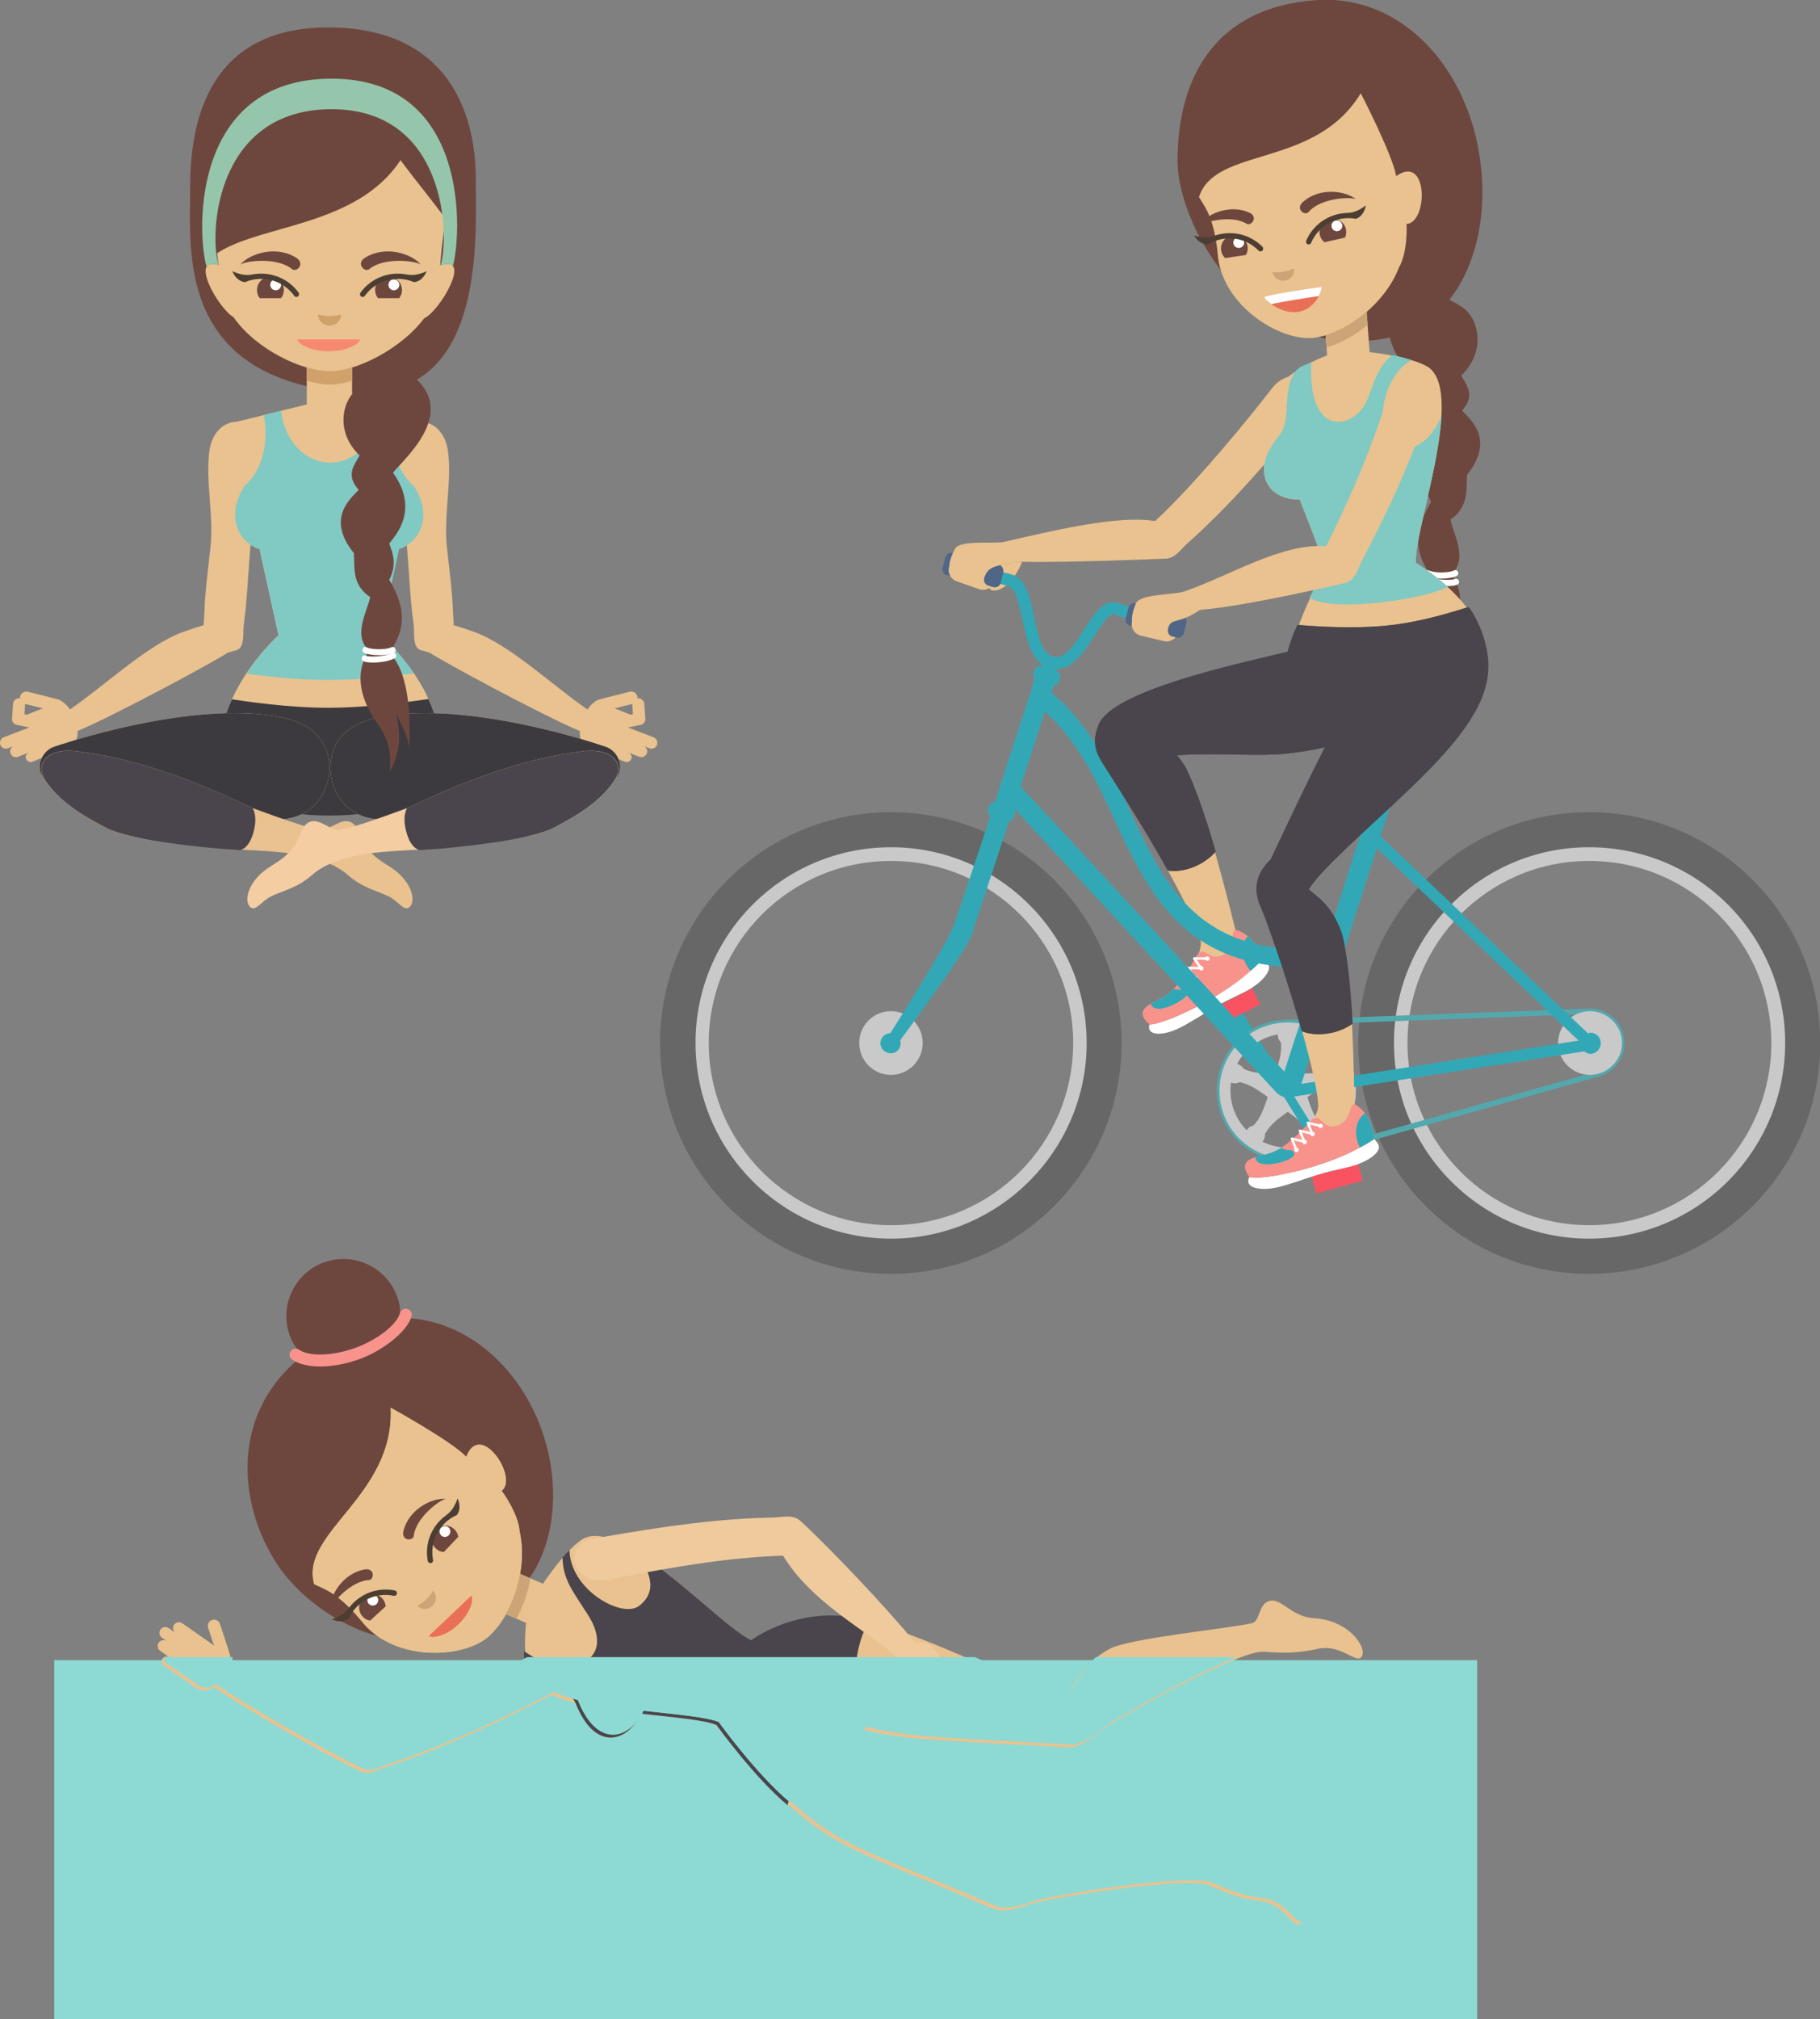 <?xml version="1.0" encoding="UTF-8" standalone="no"?>
<!-- Created with Inkscape (http://www.inkscape.org/) -->

<svg
   width="224.371mm"
   height="248.793mm"
   viewBox="0 0 224.371 248.793"
   version="1.1"
   id="svg86144"
   inkscape:version="1.1.1 (eb90963e84, 2021-10-02)"
   sodipodi:docname="2_img_2.svg"
   xmlns:inkscape="http://www.inkscape.org/namespaces/inkscape"
   xmlns:sodipodi="http://sodipodi.sourceforge.net/DTD/sodipodi-0.dtd"
   xmlns="http://www.w3.org/2000/svg"
   xmlns:svg="http://www.w3.org/2000/svg">
  <rect x="0" y="0" width="224.371" height="248.793" fill="#808080" stroke="none"/>
  <sodipodi:namedview
     id="namedview86146"
     pagecolor="#ffffff"
     bordercolor="#666666"
     borderopacity="1.0"
     inkscape:pageshadow="2"
     inkscape:pageopacity="0.0"
     inkscape:pagecheckerboard="0"
     inkscape:document-units="mm"
     showgrid="false"
     fit-margin-top="0"
     fit-margin-left="0"
     fit-margin-right="0"
     fit-margin-bottom="0"
     inkscape:zoom="0.27718254"
     inkscape:cx="411.28132"
     inkscape:cy="452.77022"
     inkscape:window-width="1280"
     inkscape:window-height="1364"
     inkscape:window-x="1280"
     inkscape:window-y="0"
     inkscape:window-maximized="0"
     inkscape:current-layer="layer1" />
  <defs
     id="defs86141">
    <clipPath
       clipPathUnits="userSpaceOnUse"
       id="clipPath3338">
      <path
         d="M 0,8645.283 H 3401.569 V 0 H 0 Z"
         id="path3336" />
    </clipPath>
    <clipPath
       clipPathUnits="userSpaceOnUse"
       id="clipPath3358">
      <path
         d="m 2292.51,6035.53 h 28.02 v -8.65 h -28.02 z"
         id="path3356" />
    </clipPath>
    <clipPath
       clipPathUnits="userSpaceOnUse"
       id="clipPath3374">
      <path
         d="m 2348.78,6035.53 h 28.02 v -8.65 h -28.02 z"
         id="path3372" />
    </clipPath>
    <clipPath
       clipPathUnits="userSpaceOnUse"
       id="clipPath3490">
      <path
         d="m 1990.58,6205.29 h 10.66 v -12.09 h -10.66 z"
         id="path3488" />
    </clipPath>
    <clipPath
       clipPathUnits="userSpaceOnUse"
       id="clipPath3506">
      <path
         d="m 1972.03,6171.8 h 8.4 v -13.46 h -8.4 z"
         id="path3504" />
    </clipPath>
    <clipPath
       clipPathUnits="userSpaceOnUse"
       id="clipPath3762">
      <path
         d="m 1944.11,6068.69 h 9.44 v -13.83 h -9.44 z"
         id="path3760" />
    </clipPath>
    <clipPath
       clipPathUnits="userSpaceOnUse"
       id="clipPath3778">
      <path
         d="m 1967.12,6101.42 h 11.77 v -12.19 h -11.77 z"
         id="path3776" />
    </clipPath>
    <clipPath
       clipPathUnits="userSpaceOnUse"
       id="clipPath3838">
      <path
         d="M 0,8645.283 H 3401.569 V 0 H 0 Z"
         id="path3836" />
    </clipPath>
    <clipPath
       clipPathUnits="userSpaceOnUse"
       id="clipPath60">
      <path
         d="M 0,8645.283 H 3401.569 V 0 H 0 Z"
         id="path58" />
    </clipPath>
    <clipPath
       clipPathUnits="userSpaceOnUse"
       id="clipPath1488">
      <path
         d="M 0,8645.283 H 3401.569 V 0 H 0 Z"
         id="path1486" />
    </clipPath>
    <clipPath
       clipPathUnits="userSpaceOnUse"
       id="clipPath1590">
      <path
         d="m 865.239,4962.22 h 9.4 v -22.12 h -9.4 z"
         id="path1588" />
    </clipPath>
    <clipPath
       clipPathUnits="userSpaceOnUse"
       id="clipPath1754">
      <path
         d="m 386.118,4749.05 h 113.783 v -99.41 H 386.118 Z"
         id="path1752" />
    </clipPath>
    <linearGradient
       x1="0"
       y1="0"
       x2="1"
       y2="0"
       gradientUnits="userSpaceOnUse"
       gradientTransform="matrix(107.066,0,0,-107.066,1222.481,4840.041)"
       spreadMethod="pad"
       id="linearGradient1796">
      <stop
         style="stop-opacity:1;stop-color:#e0b182"
         offset="0"
         id="stop1792" />
      <stop
         style="stop-opacity:1;stop-color:#f2cda0"
         offset="1"
         id="stop1794" />
    </linearGradient>
    <clipPath
       clipPathUnits="userSpaceOnUse"
       id="clipPath1806">
      <path
         d="M 0,8645.283 H 3401.569 V 0 H 0 Z"
         id="path1804" />
    </clipPath>
    <clipPath
       clipPathUnits="userSpaceOnUse"
       id="clipPath216">
      <path
         d="m 2276.25,4702.66 h 237.6 v -266.8 h -237.6 z"
         id="path214" />
    </clipPath>
    <clipPath
       clipPathUnits="userSpaceOnUse"
       id="clipPath236">
      <path
         d="m 2617.63,4702.66 h 125.98 V 4576.7 h -125.98 z"
         id="path234" />
    </clipPath>
    <clipPath
       clipPathUnits="userSpaceOnUse"
       id="clipPath340">
      <path
         d="m 2377.77,4942.53 h 87.89 v -23.3 h -87.89 z"
         id="path338" />
    </clipPath>
    <clipPath
       clipPathUnits="userSpaceOnUse"
       id="clipPath356">
      <path
         d="m 2378.07,4956.36 h 97.92 v -26.95 h -97.92 z"
         id="path354" />
    </clipPath>
    <clipPath
       clipPathUnits="userSpaceOnUse"
       id="clipPath372">
      <path
         d="m 2369.72,4953.92 h 109.71 v -42.43 h -109.71 z"
         id="path370" />
    </clipPath>
    <clipPath
       clipPathUnits="userSpaceOnUse"
       id="clipPath392">
      <path
         d="m 2367.6,4921.4 h 94.36 v -26.63 h -94.36 z"
         id="path390" />
    </clipPath>
    <clipPath
       clipPathUnits="userSpaceOnUse"
       id="clipPath408">
      <path
         d="m 2367.5,4938.67 h 90.43 v -14.81 h -90.43 z"
         id="path406" />
    </clipPath>
    <clipPath
       clipPathUnits="userSpaceOnUse"
       id="clipPath424">
      <path
         d="m 2359.89,4933.76 h 109.41 v -46.51 h -109.41 z"
         id="path422" />
    </clipPath>
    <clipPath
       clipPathUnits="userSpaceOnUse"
       id="clipPath440">
      <path
         d="m 2375.74,4932.5 h 86.48 v -18.04 h -86.48 z"
         id="path438" />
    </clipPath>
    <clipPath
       clipPathUnits="userSpaceOnUse"
       id="clipPath460">
      <path
         d="m 2467.63,4954.38 h 97.45 v -36.59 h -97.45 z"
         id="path458" />
    </clipPath>
    <clipPath
       clipPathUnits="userSpaceOnUse"
       id="clipPath476">
      <path
         d="m 2473.9,4929.16 h 79.49 v -11.52 h -79.49 z"
         id="path474" />
    </clipPath>
    <clipPath
       clipPathUnits="userSpaceOnUse"
       id="clipPath492">
      <path
         d="m 2462.11,4947 h 100.64 v -36.88 h -100.64 z"
         id="path490" />
    </clipPath>
    <clipPath
       clipPathUnits="userSpaceOnUse"
       id="clipPath512">
      <path
         d="m 2451.73,4931.89 h 117.09 v -39 h -117.09 z"
         id="path510" />
    </clipPath>
    <clipPath
       clipPathUnits="userSpaceOnUse"
       id="clipPath528">
      <path
         d="m 2456.99,4939.11 h 115.8 v -39.41 h -115.8 z"
         id="path526" />
    </clipPath>
    <clipPath
       clipPathUnits="userSpaceOnUse"
       id="clipPath552">
      <path
         d="m 2475.02,4917.02 h 87.08 V 4893 h -87.08 z"
         id="path550" />
    </clipPath>
    <clipPath
       clipPathUnits="userSpaceOnUse"
       id="clipPath568">
      <path
         d="m 2464.09,4901.94 h 101.16 v -24.68 h -101.16 z"
         id="path566" />
    </clipPath>
    <clipPath
       clipPathUnits="userSpaceOnUse"
       id="clipPath584">
      <path
         d="m 2464.69,4923.32 h 103.4 v -39.48 h -103.4 z"
         id="path582" />
    </clipPath>
    <clipPath
       clipPathUnits="userSpaceOnUse"
       id="clipPath604">
      <path
         d="m 2371.48,4904.28 h 146.71 v -35.01 h -146.71 z"
         id="path602" />
    </clipPath>
    <clipPath
       clipPathUnits="userSpaceOnUse"
       id="clipPath620">
      <path
         d="m 2374.63,4911.46 h 94.27 v -10.5 h -94.27 z"
         id="path618" />
    </clipPath>
    <clipPath
       clipPathUnits="userSpaceOnUse"
       id="clipPath636">
      <path
         d="m 2379.63,4902.36 h 136.84 v -25.76 h -136.84 z"
         id="path634" />
    </clipPath>
    <clipPath
       clipPathUnits="userSpaceOnUse"
       id="clipPath656">
      <path
         d="m 2454.29,4945.33 h 4.88 v -55.02 h -4.88 z"
         id="path654" />
    </clipPath>
    <clipPath
       clipPathUnits="userSpaceOnUse"
       id="clipPath672">
      <path
         d="m 2449.74,4946.59 h 10.22 v -59.42 h -10.22 z"
         id="path670" />
    </clipPath>
    <clipPath
       clipPathUnits="userSpaceOnUse"
       id="clipPath692">
      <path
         d="m 2466.43,4945.33 h 4.86 v -55.02 h -4.86 z"
         id="path690" />
    </clipPath>
    <clipPath
       clipPathUnits="userSpaceOnUse"
       id="clipPath708">
      <path
         d="m 2461.79,4946.59 h 10.22 v -59.42 h -10.22 z"
         id="path706" />
    </clipPath>
    <clipPath
       clipPathUnits="userSpaceOnUse"
       id="clipPath728">
      <path
         d="m 2478.28,4945.33 h 4.93 v -55.02 h -4.93 z"
         id="path726" />
    </clipPath>
    <clipPath
       clipPathUnits="userSpaceOnUse"
       id="clipPath744">
      <path
         d="m 2473.9,4946.59 h 10.17 v -59.42 h -10.17 z"
         id="path742" />
    </clipPath>
    <clipPath
       clipPathUnits="userSpaceOnUse"
       id="clipPath1082">
      <path
         d="m 2686.93,4330.93 h 38.78 v -50.68 h -38.78 z"
         id="path1080" />
    </clipPath>
    <clipPath
       clipPathUnits="userSpaceOnUse"
       id="clipPath1102">
      <path
         d="m 2871.85,4330.93 h 39.25 v -50.68 h -39.25 z"
         id="path1100" />
    </clipPath>
    <clipPath
       clipPathUnits="userSpaceOnUse"
       id="clipPath1190">
      <path
         d="m 2719.79,4335.16 h 158.19 v -77.99 h -158.19 z"
         id="path1188" />
    </clipPath>
    <clipPath
       clipPathUnits="userSpaceOnUse"
       id="clipPath1206">
      <path
         d="m 2739.98,4543.51 h 116.54 v -81.03 h -116.54 z"
         id="path1204" />
    </clipPath>
    <clipPath
       clipPathUnits="userSpaceOnUse"
       id="clipPath1254">
      <path
         d="m 2472.34,4360.13 h 67.08 v -36.25 h -67.08 z"
         id="path1252" />
    </clipPath>
    <clipPath
       clipPathUnits="userSpaceOnUse"
       id="clipPath1270">
      <path
         d="m 2429.27,4366.57 h 31.05 v -34.7 h -31.05 z"
         id="path1268" />
    </clipPath>
    <clipPath
       clipPathUnits="userSpaceOnUse"
       id="clipPath1286">
      <path
         d="m 2551.91,4350.58 h 31.06 v -34.68 h -31.06 z"
         id="path1284" />
    </clipPath>
    <clipPath
       clipPathUnits="userSpaceOnUse"
       id="clipPath1362">
      <path
         d="m 2958.55,4390.7 h 31.15 v -75.75 h -31.15 z"
         id="path1360" />
    </clipPath>
    <clipPath
       clipPathUnits="userSpaceOnUse"
       id="clipPath1378">
      <path
         d="m 2989.7,4390.7 h 31.17 v -75.75 h -31.17 z"
         id="path1376" />
    </clipPath>
    <clipPath
       clipPathUnits="userSpaceOnUse"
       id="clipPath1398">
      <path
         d="m 2978.22,4404.49 h 11.48 v -47.12 h -11.48 z"
         id="path1396" />
    </clipPath>
    <clipPath
       clipPathUnits="userSpaceOnUse"
       id="clipPath1414">
      <path
         d="m 2989.7,4404.49 h 11.5 v -47.12 h -11.5 z"
         id="path1412" />
    </clipPath>
    <clipPath
       clipPathUnits="userSpaceOnUse"
       id="clipPath1446">
      <path
         d="m 2992.01,4430.94 h 2.7 v -44.19 h -2.7 z"
         id="path1444" />
    </clipPath>
    <clipPath
       clipPathUnits="userSpaceOnUse"
       id="clipPath1462">
      <path
         d="m 2983.2,4432.02 h 3.83 v -45.16 h -3.83 z"
         id="path1460" />
    </clipPath>
    <clipPath
       clipPathUnits="userSpaceOnUse"
       id="clipPath1970">
      <path
         d="M 0,8645.283 H 3401.569 V 0 H 0 Z"
         id="path1968" />
    </clipPath>
    <clipPath
       clipPathUnits="userSpaceOnUse"
       id="clipPath2072">
      <path
         d="m 720.401,3566.25 h 31.805 v -4.7 h -31.805 z"
         id="path2070" />
    </clipPath>
    <clipPath
       clipPathUnits="userSpaceOnUse"
       id="clipPath2088">
      <path
         d="m 704.608,3618.69 h 17.385 v -8.07 h -17.385 z"
         id="path2086" />
    </clipPath>
    <clipPath
       clipPathUnits="userSpaceOnUse"
       id="clipPath2104">
      <path
         d="m 753.079,3618.69 h 17.366 v -8.07 h -17.366 z"
         id="path2102" />
    </clipPath>
    <clipPath
       clipPathUnits="userSpaceOnUse"
       id="clipPath2304">
      <path
         d="M 0,8645.283 H 3401.569 V 0 H 0 Z"
         id="path2302" />
    </clipPath>
    <clipPath
       clipPathUnits="userSpaceOnUse"
       id="clipPath4030">
      <path
         d="m 310.501,2103.5 h 12.153 v -5.16 h -12.153 z"
         id="path4028" />
    </clipPath>
    <clipPath
       clipPathUnits="userSpaceOnUse"
       id="clipPath4046">
      <path
         d="m 276.873,2099.68 h 11.909 v -6.31 h -11.909 z"
         id="path4044" />
    </clipPath>
    <clipPath
       clipPathUnits="userSpaceOnUse"
       id="clipPath8718">
      <path
         d="m 1075.72,1617.31 h 398.89 v -92.25 h -398.89 z"
         id="path8716" />
    </clipPath>
    <clipPath
       clipPathUnits="userSpaceOnUse"
       id="clipPath8734">
      <path
         d="m 1075.72,1617.31 h 398.89 v -92.25 h -398.89 z"
         id="path8732" />
    </clipPath>
  </defs>
  <g
     inkscape:label="Layer 1"
     inkscape:groupmode="layer"
     id="layer1"
     transform="translate(-182.694,-6.816)">
    <g
       id="g8506"
       transform="matrix(0.353,0,0,-0.353,241.35,28.877)">
      <path
         d="m 0,0 c 0,23.51 -10.063,52.914 -51.617,52.914 -41.61,0 -48.131,-32.686 -48.131,-55.541 0,-22.868 -5.184,-68.584 59.097,-72.225 3.387,-0.62 8.705,0.655 12.374,1.641 C 2.804,-64.936 0,-18.325 0,0"
         style="fill:#6d473e;fill-opacity:1;fill-rule:nonzero;stroke:none"
         id="path8508" />
    </g>
    <g
       id="g8510"
       transform="matrix(0.353,0,0,-0.353,236.955,39.524)">
      <path
         d="M 0,0 C 0.358,4.62 1.049,10.36 1.816,16.41 -2.789,22.657 -8.606,29.722 -13.854,36.736 -29.229,13.424 -62.718,14.389 -77.902,4.247 c 0.182,-1.465 0.331,-2.824 0.542,-4.1 -10.459,3.276 -0.345,-14.867 5.212,-18.233 7.972,-11.438 24.235,-18.882 33.609,-18.882 9.163,0 24.756,7.641 32.933,18.494 C -0.085,-16.016 11.606,4.148 0,0"
         style="fill:#e9c28f;fill-opacity:1;fill-rule:nonzero;stroke:none"
         id="path8512" />
    </g>
    <g
       id="g8514"
       transform="matrix(0.353,0,0,-0.353,219.347,48.632)">
      <path
         d="m 0,0 c 0,-1.211 4.063,-4.162 10.881,-4.162 6.804,0 11.015,2.754 11.015,4.162 z"
         style="fill:#f7896f;fill-opacity:1;fill-rule:nonzero;stroke:none"
         id="path8516" />
    </g>
    <g
       id="g8518"
       transform="matrix(0.353,0,0,-0.353,223.325,45.753)">
      <path
         d="M 0,0 C -1.508,0 -2.902,0.197 -4.085,0.543 V 0.521 c 0,-2.112 1.803,-3.866 4.085,-3.866 2.232,0 4.014,1.754 4.014,3.866 V 0.543 C 2.852,0.197 1.493,0 0,0"
         style="fill:#d1a16b;fill-opacity:1;fill-rule:nonzero;stroke:none"
         id="path8520" />
    </g>
    <g
       id="g8522"
       transform="matrix(0.353,0,0,-0.353,228.221,39.976)">
      <path
         d="M 0,0 C -0.915,-0.732 -2.31,0 -2.732,1.035 -3.26,2.121 -2.704,3.162 -1.704,3.824 5.297,8.432 14.678,5.529 18.037,1.543 16.298,2.902 5.233,4.311 0,0"
         style="fill:#6d473e;fill-opacity:1;fill-rule:nonzero;stroke:none"
         id="path8524" />
    </g>
    <g
       id="g8526"
       transform="matrix(0.353,0,0,-0.353,218.693,39.976)">
      <path
         d="M 0,0 C 0.901,-0.732 2.31,0 2.732,1.035 3.19,2.121 2.634,3.162 1.683,3.824 -5.332,8.432 -14.706,5.529 -18.087,1.543 -16.298,2.902 -5.269,4.311 0,0"
         style="fill:#6d473e;fill-opacity:1;fill-rule:nonzero;stroke:none"
         id="path8528" />
    </g>
    <g
       id="g8530"
       transform="matrix(0.353,0,0,-0.353,231.901,43.561)">
      <path
         d="m 0,0 c 0.641,0.789 1,1.754 1,2.838 0,2.592 -2.113,4.691 -4.705,4.691 -2.578,0 -4.691,-2.099 -4.691,-4.691 0,-1.084 0.409,-2.049 1,-2.838 z"
         style="fill:#6d473e;fill-opacity:1;fill-rule:nonzero;stroke:none"
         id="path8532" />
    </g>
    <g
       id="g8534"
       transform="matrix(0.353,0,0,-0.353,231.923,41.919)">
      <path
         d="m 0,0 c 0,-1.028 -0.866,-1.881 -1.95,-1.881 -1.001,0 -1.853,0.853 -1.853,1.881 0,1.063 0.852,1.923 1.853,1.923 C -0.866,1.923 0,1.063 0,0"
         style="fill:#ffffff;fill-opacity:1;fill-rule:nonzero;stroke:none"
         id="path8536" />
    </g>
    <g
       id="g8538"
       transform="matrix(0.353,0,0,-0.353,235.308,40.234)">
      <path
         d="m 0,0 c -1.134,-0.514 -3.937,-1.676 -6.508,-1.232 -0.134,0.014 -0.246,0.035 -0.429,0.085 h -0.064 c -6.113,1.176 -12.409,-1.183 -16.163,-6.346 -0.31,-0.444 -0.183,-1 0.211,-1.331 0.162,-0.099 0.346,-0.162 0.557,-0.162 0.282,0 0.605,0.133 0.753,0.394 3.853,5.346 10.804,7.36 17.001,4.853 0.212,-0.134 0.494,-0.099 0.705,0.014 C -2.677,-3.492 -1.12,-2.492 0,0"
         style="fill:#4c3e32;fill-opacity:1;fill-rule:nonzero;stroke:none"
         id="path8540" />
    </g>
    <g
       id="g8542"
       transform="matrix(0.353,0,0,-0.353,214.725,43.561)">
      <path
         d="m 0,0 c -0.641,0.789 -0.985,1.754 -0.985,2.838 0,2.592 2.097,4.691 4.69,4.691 2.592,0 4.691,-2.099 4.691,-4.691 C 8.396,1.754 7.979,0.789 7.409,0 Z"
         style="fill:#6d473e;fill-opacity:1;fill-rule:nonzero;stroke:none"
         id="path8544" />
    </g>
    <g
       id="g8546"
       transform="matrix(0.353,0,0,-0.353,216.01,41.919)">
      <path
         d="m 0,0 c 0,-1.028 0.852,-1.881 1.901,-1.881 1.064,0 1.88,0.853 1.88,1.881 0,1.063 -0.816,1.923 -1.88,1.923 C 0.852,1.923 0,1.063 0,0"
         style="fill:#ffffff;fill-opacity:1;fill-rule:nonzero;stroke:none"
         id="path8548" />
    </g>
    <g
       id="g8550"
       transform="matrix(0.353,0,0,-0.353,211.331,40.234)">
      <path
         d="m 0,0 c 1.147,-0.514 3.951,-1.676 6.473,-1.232 0.182,0.014 0.295,0.035 0.428,0.085 h 0.078 c 6.099,1.176 12.423,-1.183 16.199,-6.346 0.275,-0.444 0.148,-1 -0.282,-1.331 -0.148,-0.099 -0.324,-0.162 -0.507,-0.162 -0.31,0 -0.556,0.133 -0.753,0.394 C 17.77,-3.246 10.797,-1.232 4.655,-3.739 4.388,-3.873 4.127,-3.838 3.881,-3.725 2.683,-3.492 1.077,-2.492 0,0"
         style="fill:#4c3e32;fill-opacity:1;fill-rule:nonzero;stroke:none"
         id="path8552" />
    </g>
    <g
       id="g8554"
       transform="matrix(0.353,0,0,-0.353,209.642,39.472)">
      <path
         d="m 0,0 c -3.431,10.882 -1.05,54.393 39.439,54.393 40.491,0 41.195,-44.934 38.096,-54.442 V -0.133 C 79.831,0.691 81.176,0.494 81.831,-0.33 84.705,9.705 88.36,65.049 39.439,65.049 -9.474,65.049 -7.705,11.178 -4.163,-0.725 -3.606,0.324 -2.359,0.732 0,0"
         style="fill:#95c6ab;fill-opacity:1;fill-rule:nonzero;stroke:none"
         id="path8556" />
    </g>
    <g
       id="g8558"
       transform="matrix(0.353,0,0,-0.353,229.546,85.101)">
      <path
         d="m 0,0 6.606,30.165 c 0.543,0.162 1.037,0.324 1.381,0.522 7.691,3.837 9.361,13.084 3.789,21.381 -0.098,0.161 -0.282,0.324 -0.282,0.324 l 4.754,21.755 -26.016,6.446 v 12.979 c -2.867,-0.866 -5.507,-1.344 -7.754,-1.344 -2.325,0 -5.114,0.478 -8.064,1.344 V 80.593 l -26.144,-6.446 4.754,-21.621 c 0,0 -0.282,-0.317 -0.394,-0.458 -5.558,-8.297 -3.888,-17.544 3.767,-21.381 0.395,-0.198 0.902,-0.389 1.507,-0.557 L -35.468,0 c 0,0 -20.298,-17.903 -20.791,-40.983 l 35.476,-7.868 h 6.183 l 35.539,6.1 C 22.545,-18.192 0,0 0,0"
         style="fill:#e9c28f;fill-opacity:1;fill-rule:nonzero;stroke:none"
         id="path8560" />
    </g>
    <g
       id="g8562"
       transform="matrix(0.353,0,0,-0.353,186.001,94.885)">
      <path
         d="m 0,0 -0.853,0.197 0.247,3.296 c 0,0.099 -0.021,0.177 -0.049,0.275 L 5.57,2.226 Z M 79.768,96.749 C 78.684,104.75 65.436,104.75 63.731,91.868 62.357,81.473 65.394,69.359 64.098,58.033 62.851,47.146 62.175,41.674 62.048,36.145 L 61.73,31.242 c 0,0 -3.802,-1.127 -7.373,-2.422 C 41.961,24.264 26.918,9.931 15.078,1.853 13.979,3.408 12.621,4.605 11.262,5.212 10.817,5.409 0.345,8.029 0.345,8.029 -0.839,8.324 -2.036,7.606 -2.332,6.459 -2.395,6.197 -2.395,5.93 -2.381,5.691 -2.444,5.705 -2.494,5.74 -2.557,5.74 -3.705,5.839 -4.691,4.951 -4.804,3.803 l -0.359,-5.149 c -0.084,-1.049 0.62,-2 1.669,-2.197 L 0.88,-4.458 -8.1,-7.889 c -1.049,-0.443 -1.556,-1.632 -1.113,-2.704 0.458,-1.05 1.655,-1.542 2.705,-1.098 l 1.902,0.802 c -1,-0.457 -1.48,-1.654 -1.071,-2.654 0.43,-1.078 1.627,-1.557 2.691,-1.127 l 3.69,1.492 c -0.901,-0.365 -1.331,-1.415 -0.936,-2.295 0.358,-0.888 1.359,-1.297 2.259,-0.923 l 12.629,5.283 c 1.781,0.717 2.831,2.295 3.064,4.063 0.013,0.444 -0.015,0.888 -0.05,1.331 14.065,5.98 48.575,24.672 52.393,27.326 l 2.324,0.719 c 4.134,0.479 2.887,5.903 3.429,9.557 1.325,9.459 1.423,19.002 2.572,29.637 1.217,11.628 2.479,27.412 1.38,35.229"
         style="fill:#e9c28f;fill-opacity:1;fill-rule:nonzero;stroke:none"
         id="path8564" />
    </g>
    <g
       id="g8566"
       transform="matrix(0.353,0,0,-0.353,258.462,94.1)">
      <path
         d="M 0,0 6.197,1.542 C 6.197,1.444 6.184,1.366 6.184,1.268 L 6.408,-2.028 5.577,-2.226 Z m -72.817,59.294 c 1.12,-10.635 1.232,-20.178 2.591,-29.637 0.507,-3.654 -0.718,-9.078 3.395,-9.556 l 2.346,-0.719 c 3.802,-2.654 38.327,-21.347 52.391,-27.326 -0.049,-0.444 -0.07,-0.888 -0.049,-1.331 0.211,-1.769 1.275,-3.346 3.029,-4.064 l 12.656,-5.283 c 0.901,-0.373 1.901,0.035 2.282,0.924 0.36,0.88 -0.07,1.929 -0.972,2.295 l 3.705,-1.493 c 1.048,-0.429 2.246,0.049 2.69,1.127 0.408,1 -0.05,2.198 -1.085,2.655 l 1.902,-0.803 c 1.084,-0.443 2.268,0.049 2.725,1.099 0.409,1.071 -0.084,2.26 -1.133,2.704 l -8.967,3.43 4.396,0.915 c 1.015,0.198 1.739,1.149 1.655,2.198 L 10.381,1.577 C 10.261,2.726 9.261,3.613 8.134,3.515 8.07,3.515 8,3.479 7.937,3.466 7.973,3.704 7.973,3.972 7.923,4.233 7.605,5.381 6.408,6.099 5.246,5.804 c 0,0 -10.473,-2.62 -10.951,-2.818 -1.373,-0.606 -2.684,-1.803 -3.804,-3.359 -11.832,8.078 -26.883,22.411 -39.292,26.968 -3.556,1.295 -7.36,2.422 -7.36,2.422 l -0.31,4.902 c -0.148,5.529 -0.802,11.001 -2.05,21.889 -1.282,11.326 1.74,23.439 0.36,33.835 -1.739,12.881 -14.952,12.881 -16.066,4.88 -1.062,-7.817 0.184,-23.6 1.41,-35.229"
         style="fill:#e9c28f;fill-opacity:1;fill-rule:nonzero;stroke:none"
         id="path8568" />
    </g>
    <g
       id="g8570"
       transform="matrix(0.353,0,0,-0.353,226.112,53.733)">
      <path
         d="M 0,0 V 4.655 C -2.853,3.789 -5.494,3.311 -7.74,3.311 c -2.36,0 -5.149,0.478 -8.065,1.344 V 0 c 2.916,-0.888 5.705,-1.346 8.065,-1.346 2.246,0 4.887,0.493 7.74,1.346"
         style="fill:#d1a16b;fill-opacity:1;fill-rule:nonzero;stroke:none"
         id="path8572" />
    </g>
    <g
       id="g8574"
       transform="matrix(0.353,0,0,-0.353,214.164,74.276)">
      <path
         d="m 0,0 c 0.395,-0.197 0.901,-0.389 1.507,-0.557 l 6.628,-30.13 c 0,0 -5.776,-5.113 -11.212,-13.338 6.767,-0.938 17.832,-2.234 28.587,-2.234 11.247,0 22.995,1.409 29.883,2.324 -5.621,8.269 -11.79,13.248 -11.79,13.248 l 6.606,30.166 c 0.543,0.162 1.036,0.324 1.381,0.521 7.69,3.838 9.36,13.085 3.789,21.382 -0.099,0.161 -0.282,0.323 -0.282,0.323 -4.31,3.74 -7.162,10.424 -7.162,18.102 0,2.224 0.232,4.394 0.704,6.422 l -5.36,1.332 C 42.265,37.447 35.018,29.607 26.2,29.607 17.326,29.607 10.036,37.51 9.064,47.708 L 2.916,46.18 c 0.465,-2.014 0.69,-4.162 0.69,-6.373 0,-7.593 -2.789,-14.213 -6.979,-17.967 0,0 -0.282,-0.318 -0.395,-0.458 C -9.325,13.085 -7.655,3.838 0,0"
         style="fill:#81c9c3;fill-opacity:1;fill-rule:nonzero;stroke:none"
         id="path8576" />
    </g>
    <g
       id="g8578"
       transform="matrix(0.353,0,0,-0.353,236.933,100.183)">
      <path
         d="m 0,0 v 0 c 0.492,7.543 -1.296,14.487 -4.015,20.488 -4.021,-0.543 -19.988,-3.05 -35.017,-3.05 -14.198,0 -28.968,2.268 -33.609,2.952 -2.536,-5.572 -4.395,-11.869 -4.557,-18.622 0,0 -1.049,-21.967 38.44,-21.967 C 0.704,-20.199 0,0 0,0"
         style="fill:#3d3a3f;fill-opacity:1;fill-rule:nonzero;stroke:none"
         id="path8580" />
    </g>
    <g
       id="g8582"
       transform="matrix(0.353,0,0,-0.353,189.33,98.846)">
      <path
         d="M 0,0 C 10.529,3.62 51.624,16.044 79.578,10.29 92.051,7.719 96.114,0.373 96.228,-7.021 96.361,-16.199 89.755,-26.15 76.676,-25.234 60.688,-24.46 29.383,-21.629 -0.684,-12.508 -7.325,-10.508 -5.473,-1.887 0,0"
         style="fill:#e9c28f;fill-opacity:1;fill-rule:nonzero;stroke:none"
         id="path8584" />
    </g>
    <g
       id="g8586"
       transform="matrix(0.353,0,0,-0.353,189.33,98.846)">
      <path
         d="M 0,0 C 10.529,3.62 51.624,16.044 79.578,10.29 92.051,7.719 96.114,0.373 96.228,-7.021 96.361,-16.199 89.755,-26.15 76.676,-25.234 60.688,-24.46 29.383,-21.629 -0.684,-12.508 -7.325,-10.508 -5.473,-1.887 0,0"
         style="fill:#3d3a3f;fill-opacity:1;fill-rule:nonzero;stroke:none"
         id="path8588" />
    </g>
    <g
       id="g8590"
       transform="matrix(0.353,0,0,-0.353,232.137,114.722)">
      <path
         d="m 0,0 c -4.915,5.12 -11.275,5.021 -15.093,16.113 -3.923,6.952 -9.331,-0.703 -13.233,-0.111 -3.881,0.591 -13.213,3.803 -23.608,7.641 -17.502,8.289 -39.074,17.241 -61.703,19.868 -9.649,1.127 -14.918,-4.43 -10.276,-10.853 4.67,-6.43 11.114,-10.888 21.129,-16.065 0.951,-0.493 2.021,-0.923 3.148,-1.31 0.071,-0.035 0.162,-0.035 0.211,-0.07 3.416,-1.149 7.607,-1.965 12.234,-2.571 0.62,-0.085 1.197,-0.148 1.817,-0.247 h 0.07 c 6.62,-0.817 21.601,-3.014 28.799,-3.457 0,0 0.296,0.013 0.718,0.175 9.037,-0.486 17.348,-0.978 22.594,-2.324 1.754,-0.43 9.508,-2 14.671,-6.592 5.113,-4.556 10.494,-5.508 14.423,-7.536 3.085,-1.577 5.05,-4.987 6.839,-3.775 C 4.755,-9.783 4.656,-4.867 0,0"
         style="fill:#e9c28f;fill-opacity:1;fill-rule:nonzero;stroke:none"
         id="path8592" />
    </g>
    <g
       id="g8594"
       transform="matrix(0.353,0,0,-0.353,188.423,103.201)">
      <path
         d="m 0,0 c 4.67,-6.431 11.114,-10.889 21.129,-16.065 7.458,-3.853 31.214,-6.719 46.279,-7.656 0,0 3.099,0.049 4.839,6.078 1.683,6.036 -0.268,8.627 -0.268,8.627 C 54.478,-0.727 32.905,8.226 10.276,10.853 0.627,11.979 -4.642,6.423 0,0"
         style="fill:#4a454c;fill-opacity:1;fill-rule:nonzero;stroke:none"
         id="path8596" />
    </g>
    <g
       id="g8598"
       transform="matrix(0.353,0,0,-0.353,257.398,98.846)">
      <path
         d="M 0,0 C -10.522,3.62 -51.59,16.044 -79.558,10.29 -92.017,7.719 -96.13,0.373 -96.207,-7.021 c -0.134,-9.178 6.437,-19.129 19.523,-18.213 16.016,0.774 47.293,3.605 77.36,12.726 C 7.331,-10.508 5.493,-1.887 0,0"
         style="fill:#e9c28f;fill-opacity:1;fill-rule:nonzero;stroke:none"
         id="path8600" />
    </g>
    <g
       id="g8602"
       transform="matrix(0.353,0,0,-0.353,257.398,98.846)">
      <path
         d="M 0,0 C -10.522,3.62 -51.59,16.044 -79.558,10.29 -92.017,7.719 -96.13,0.373 -96.207,-7.021 c -0.134,-9.178 6.437,-19.129 19.523,-18.213 16.016,0.774 47.293,3.605 77.36,12.726 C 7.331,-10.508 5.493,-1.887 0,0"
         style="fill:#3d3a3f;fill-opacity:1;fill-rule:nonzero;stroke:none"
         id="path8604" />
    </g>
    <g
       id="g8606"
       transform="matrix(0.353,0,0,-0.353,214.598,114.722)">
      <path
         d="m 0,0 c 4.902,5.12 11.262,5.021 15.114,16.113 3.916,6.952 9.29,-0.703 13.213,-0.111 3.853,0.591 13.227,3.803 23.572,7.641 17.524,8.289 39.096,17.241 61.704,19.868 9.656,1.127 14.953,-4.43 10.276,-10.853 C 119.224,26.228 112.765,21.77 102.75,16.593 101.834,16.1 100.764,15.67 99.616,15.283 99.538,15.248 99.468,15.248 99.391,15.213 96.01,14.064 91.812,13.248 87.157,12.642 86.586,12.557 85.96,12.494 85.354,12.395 H 85.276 C 78.685,11.578 63.669,9.381 56.506,8.938 c 0,0 -0.296,0.013 -0.726,0.175 C 46.737,8.627 38.405,8.135 33.18,6.789 31.426,6.359 23.65,4.789 18.537,0.197 13.375,-4.359 8.001,-5.311 4.064,-7.339 0.979,-8.916 -0.972,-12.326 -2.774,-11.114 -4.754,-9.783 -4.677,-4.867 0,0"
         style="fill:#f4cda2;fill-opacity:1;fill-rule:nonzero;stroke:none"
         id="path8608" />
    </g>
    <g
       id="g8610"
       transform="matrix(0.353,0,0,-0.353,258.3,103.201)">
      <path
         d="m 0,0 c -4.655,-6.431 -11.114,-10.889 -21.129,-16.065 -7.459,-3.853 -31.18,-6.719 -46.244,-7.656 0,0 -3.134,0.049 -4.817,6.078 -1.741,6.036 0.211,8.627 0.211,8.627 17.523,8.289 39.095,17.242 61.703,19.869 C -0.62,11.979 4.677,6.423 0,0"
         style="fill:#4a454c;fill-opacity:1;fill-rule:nonzero;stroke:none"
         id="path8612" />
    </g>
    <g
       id="g8614"
       transform="matrix(0.353,0,0,-0.353,226.805,54.717)">
      <path
         d="m 0,0 c -5.015,-3.346 -8.396,-14.621 0.627,-23.291 -2.346,-4.015 -4.691,-7.015 -0.331,-12.016 -2.36,-2.689 -11.706,-9.705 -1.669,-22.065 0.323,-5.345 -0.691,-11.015 5.669,-15.36 -0.655,-4.346 -6.36,-13.361 -0.345,-18.706 -4.67,-6.67 -4.001,-15.707 2.676,-25.052 6.684,-9.339 3.994,-15.016 4.67,-17.03 3.346,6.669 4.014,12.015 2.014,20.051 2.676,-5.014 4.359,-8.691 4.691,-12.037 0.323,9.692 0.323,25.722 -6.705,33.068 0.689,3.344 9.029,10.345 -0.311,25.72 2.67,5.346 1.346,9.015 0,12.692 2.67,3.338 10.361,12.029 1.311,24.72 3.69,4.669 21.805,19.995 8.127,32.687 C 13.086,9.381 0,0 0,0"
         style="fill:#6d473e;fill-opacity:1;fill-rule:nonzero;stroke:none"
         id="path8616" />
    </g>
    <g
       id="g8618"
       transform="matrix(0.353,0,0,-0.353,229.444,87.554)">
      <path
         d="m 0,0 c -2.331,0 -4.515,0.409 -5.367,0.937 -0.486,0.31 -0.634,0.965 -0.338,1.458 0.289,0.494 0.951,0.656 1.436,0.332 0.874,-0.53 5.754,-1.135 8.508,0.062 0.543,0.247 1.17,0 1.395,-0.527 C 5.866,1.74 5.62,1.121 5.113,0.874 3.669,0.232 1.803,0 0,0"
         style="fill:#ffffff;fill-opacity:1;fill-rule:nonzero;stroke:none"
         id="path8620" />
    </g>
    <g
       id="g8622"
       transform="matrix(0.353,0,0,-0.353,228.691,88.456)">
      <path
         d="M 0,0 C -1.521,0 -2.804,0.162 -3.424,0.494 -3.938,0.754 -4.163,1.395 -3.867,1.902 -3.62,2.43 -2.986,2.627 -2.458,2.359 -1.642,1.951 3.768,1.874 6.508,3.346 7.015,3.606 7.67,3.431 7.937,2.916 8.226,2.395 8.028,1.754 7.493,1.479 5.57,0.459 2.457,0 0,0"
         style="fill:#ffffff;fill-opacity:1;fill-rule:nonzero;stroke:none"
         id="path8624" />
    </g>
    <path
       d="m 364.802,255.609 h -175.425 v -44.228 h 175.425 z"
       style="fill:#8ddad4;fill-opacity:1;fill-rule:nonzero;stroke:none;stroke-width:0.353"
       id="path8626" />
    <g
       id="g8628"
       transform="matrix(0.353,0,0,-0.353,252.205,212.079)">
      <path
         d="m 0,0 c -1.754,2.979 -6.867,5.57 -12.671,2.437 -22.769,-12.291 -40.13,-20.425 -56.23,-25.869 -14.178,12.627 -33.525,16.037 -48.195,22.235 0.668,1.732 0.901,3.535 0.492,5.113 -0.133,0.492 -3.493,10.719 -3.493,10.719 -0.358,1.148 -1.605,1.767 -2.739,1.394 -1.162,-0.408 -1.754,-1.654 -1.388,-2.789 l 2.064,-6.148 -11.065,7.74 c -0.936,0.655 -2.218,0.458 -2.887,-0.492 -0.62,-0.916 -0.409,-2.197 0.493,-2.854 L -138,13.163 c -0.915,0.655 -2.197,0.423 -2.866,-0.515 -0.641,-0.929 -0.423,-2.21 0.542,-2.865 l 1.67,-1.148 c -0.916,0.592 -2.198,0.359 -2.818,-0.522 -0.655,-0.951 -0.429,-2.232 0.521,-2.887 l 3.219,-2.296 c -0.789,0.556 -1.887,0.359 -2.43,-0.444 -0.557,-0.767 -0.359,-1.832 0.43,-2.409 l 11.24,-7.768 c 1.543,-1.113 3.43,-1.148 5.036,-0.395 0.423,0.197 0.789,0.459 1.184,0.691 12.584,-8.593 38.27,-23.214 50.997,-29.328 3.409,-1.627 6.142,0.445 9.634,1.592 17.658,5.734 34.427,13.241 58.922,25.771 C 0.359,-7.789 2.112,-3.641 0,0"
         style="fill:#e9c28f;fill-opacity:1;fill-rule:nonzero;stroke:none"
         id="path8630" />
    </g>
    <g
       id="g8632"
       transform="matrix(0.353,0,0,-0.353,247.341,202.086)">
      <path
         d="m 0,0 c -31.405,-37.595 -72.796,-13.557 -86.403,7.227 -13.642,20.783 -16.84,53.378 10.029,73.543 33.228,24.91 64.147,8.337 77.916,-16.728 C 13.705,41.898 12.459,14.932 0,0"
         style="fill:#6d473e;fill-opacity:1;fill-rule:nonzero;stroke:none"
         id="path8634" />
    </g>
    <g
       id="g8636"
       transform="matrix(0.353,0,0,-0.353,231.675,166.631)">
      <path
         d="m 0,0 c 3.705,-10.36 -3.739,-16.101 -14.128,-19.805 -10.36,-3.704 -19.769,-3.965 -23.475,6.431 C -41.278,-3 -35.884,8.423 -25.509,12.114 -15.114,15.805 -3.704,10.396 0,0"
         style="fill:#6d473e;fill-opacity:1;fill-rule:nonzero;stroke:none"
         id="path8638" />
    </g>
    <g
       id="g8640"
       transform="matrix(0.353,0,0,-0.353,226.939,174.316)">
      <path
         d="m 0,0 c -9.085,-3.232 -18.522,-3.395 -23.298,-0.084 -0.951,0.654 -1.197,1.951 -0.521,2.916 0.67,0.951 1.979,1.184 2.916,0.527 3.605,-2.478 11.768,-2.162 19.495,0.592 7.719,2.754 14.551,8.029 15.748,12.192 0.331,1.12 1.478,1.753 2.592,1.444 C 18.044,17.263 18.72,16.094 18.39,14.98 16.706,9.41 7.966,2.832 0,0"
         style="fill:#f8938b;fill-opacity:1;fill-rule:nonzero;stroke:none"
         id="path8642" />
    </g>
    <g
       id="g8644"
       transform="matrix(0.353,0,0,-0.353,221.429,202.011)">
      <path
         d="m 0,0 c -5.085,18.052 28.144,30.723 26.714,61.557 0,0 21.002,-11.524 26.396,-17.129 4.889,12.916 18.39,-7.332 12.312,-11.875 0.309,-0.225 5.931,-8.114 6.296,-14.127 C 74.57,6.051 69.831,-10.458 60.583,-18.593 50.928,-26.361 27.228,-26.805 16.389,-12.705 7.867,-2.443 2.782,-1.506 0,0"
         style="fill:#e9c28f;fill-opacity:1;fill-rule:nonzero;stroke:none"
         id="path8646" />
    </g>
    <g
       id="g8648"
       transform="matrix(0.353,0,0,-0.353,221.429,202.011)">
      <path
         d="m 0,0 c -5.085,18.052 28.144,30.723 26.714,61.557 0,0 21.002,-11.524 26.396,-17.129 4.889,12.916 18.39,-7.332 12.312,-11.875 0.309,-0.225 5.931,-8.114 6.296,-14.127 C 74.57,6.051 69.831,-10.458 60.583,-18.593 50.928,-26.361 27.228,-26.805 16.389,-12.705 7.867,-2.443 2.782,-1.506 0,0"
         style="fill:#e9c28f;fill-opacity:1;fill-rule:nonzero;stroke:none"
         id="path8650" />
    </g>
    <g
       id="g8652"
       transform="matrix(0.353,0,0,-0.353,235.574,208.397)">
      <path
         d="m 0,0 c 0.816,-0.852 5.592,-0.408 10.198,3.965 4.571,4.367 5.535,9.072 4.557,10.072 C 12.67,12.064 2.423,2.331 0,0"
         style="fill:#ea6f57;fill-opacity:1;fill-rule:nonzero;stroke:none"
         id="path8654" />
    </g>
    <g
       id="g8656"
       transform="matrix(0.353,0,0,-0.353,235.238,203.884)">
      <path
         d="m 0,0 c -1.021,-0.986 -2.099,-1.754 -3.099,-2.296 1.395,-1.478 3.754,-1.478 5.296,0.035 1.493,1.437 1.607,3.768 0.226,5.226 V 2.979 C 1.804,1.979 1.015,0.95 0,0"
         style="fill:#cca576;fill-opacity:1;fill-rule:nonzero;stroke:none"
         id="path8658" />
    </g>
    <g
       id="g8660"
       transform="matrix(0.353,0,0,-0.353,233.705,196.055)">
      <path
         d="M 0,0 C -0.099,-1.113 -1.556,-1.508 -2.542,-1.113 -3.57,-0.684 -3.866,0.395 -3.655,1.443 -1.915,9.184 6.346,13.346 11.262,12.889 9.149,12.621 0.704,6.346 0,0"
         style="fill:#6d473e;fill-opacity:1;fill-rule:nonzero;stroke:none"
         id="path8662" />
    </g>
    <g
       id="g8664"
       transform="matrix(0.353,0,0,-0.353,228.159,201.514)">
      <path
         d="M 0,0 C 1.113,0 1.605,1.444 1.296,2.458 0.951,3.507 -0.134,3.901 -1.211,3.739 -9.015,2.521 -13.74,-5.444 -13.606,-10.396 -13.213,-8.311 -6.359,-0.296 0,0"
         style="fill:#6d473e;fill-opacity:1;fill-rule:nonzero;stroke:none"
         id="path8666" />
    </g>
    <g
       id="g8668"
       transform="matrix(0.353,0,0,-0.353,239.193,196.182)">
      <path
         d="M 0,0 C -0.161,1 -0.605,1.916 -1.408,2.655 -3.26,4.43 -6.211,4.332 -7.965,2.458 -9.74,0.605 -9.69,-2.359 -7.817,-4.113 c 0.782,-0.754 1.754,-1.134 2.733,-1.233 z"
         style="fill:#6d473e;fill-opacity:1;fill-rule:nonzero;stroke:none"
         id="path8670" />
    </g>
    <g
       id="g8672"
       transform="matrix(0.353,0,0,-0.353,238.013,195.049)">
      <path
         d="m 0,0 c 0.753,-0.718 0.753,-1.9 0.014,-2.668 -0.683,-0.74 -1.88,-0.789 -2.634,-0.085 -0.754,0.739 -0.803,1.937 -0.099,2.691 C -2,0.691 -0.768,0.727 0,0"
         style="fill:#ffffff;fill-opacity:1;fill-rule:nonzero;stroke:none"
         id="path8674" />
    </g>
    <g
       id="g8676"
       transform="matrix(0.353,0,0,-0.353,239.111,191.447)">
      <path
         d="m 0,0 c -0.422,-1.176 -1.492,-3.979 -3.57,-5.557 -0.099,-0.063 -0.198,-0.148 -0.331,-0.225 0,0 -0.049,-0.035 -0.049,-0.071 -5.065,-3.606 -7.656,-9.768 -6.488,-15.995 0.127,-0.527 0.621,-0.824 1.114,-0.753 0.197,0.029 0.345,0.126 0.493,0.275 0.197,0.211 0.31,0.528 0.246,0.803 -1.232,6.459 2.064,12.853 8.093,15.607 0.246,0.084 0.415,0.296 0.492,0.528 0.691,1.077 1.021,2.88 0,5.388"
         style="fill:#4c3e32;fill-opacity:1;fill-rule:nonzero;stroke:none"
         id="path8678" />
    </g>
    <g
       id="g8680"
       transform="matrix(0.353,0,0,-0.353,228.321,206.511)">
      <path
         d="M 0,0 C -0.986,0.162 -1.901,0.619 -2.62,1.443 -4.359,3.331 -4.197,6.297 -2.31,8.015 -0.423,9.74 2.521,9.642 4.261,7.74 5.015,6.916 5.346,5.951 5.444,4.986 Z"
         style="fill:#6d473e;fill-opacity:1;fill-rule:nonzero;stroke:none"
         id="path8682" />
    </g>
    <g
       id="g8684"
       transform="matrix(0.353,0,0,-0.353,228.159,204.441)">
      <path
         d="M 0,0 C 0.719,-0.754 1.902,-0.803 2.69,-0.1 3.458,0.627 3.508,1.789 2.817,2.557 2.078,3.33 0.916,3.408 0.127,2.689 -0.654,2 -0.689,0.788 0,0"
         style="fill:#ffffff;fill-opacity:1;fill-rule:nonzero;stroke:none"
         id="path8686" />
    </g>
    <g
       id="g8688"
       transform="matrix(0.353,0,0,-0.353,223.603,206.342)">
      <path
         d="m 0,0 c 1.176,0.408 4,1.423 5.557,3.459 0.112,0.111 0.211,0.197 0.274,0.344 0.035,0.014 0.05,0.029 0.05,0.029 3.704,4.986 9.937,7.493 16.163,6.211 0.493,-0.127 0.774,-0.619 0.69,-1.147 C 22.671,8.698 22.601,8.536 22.452,8.41 22.241,8.213 21.932,8.143 21.621,8.191 15.24,9.551 8.754,6.339 5.93,0.373 5.816,0.113 5.605,-0.049 5.346,-0.119 4.296,-0.774 2.457,-1.099 0,0"
         style="fill:#4c3e32;fill-opacity:1;fill-rule:nonzero;stroke:none"
         id="path8690" />
    </g>
    <g
       id="g8692"
       transform="matrix(0.353,0,0,-0.353,254.744,196.339)">
      <path
         d="m 0,0 c -5.937,-3.05 -14.48,-15.932 -14.48,-15.932 l -8.043,3.445 c -0.838,-4.951 -2.578,-9.804 -4.952,-14.036 l 7.128,-3.1 c 0,0 -1.374,-10.029 0.951,-17.77 1.479,-4.916 7.917,-8.029 16.297,-10.197 0.015,-0.099 0.099,-0.191 0.099,-0.191 3.212,-8.071 7.508,-11.578 11.67,-11.873 4.282,-0.262 8.395,2.873 11.064,8 0,0 0.05,0.211 0.05,0.331 11.494,-1.31 22.129,-2.148 26.362,-3.951 0.655,1.571 11.438,28.081 12.127,29.671 C 47.766,-31.095 14.213,6.443 0,0"
         style="fill:#e9c28f;fill-opacity:1;fill-rule:nonzero;stroke:none"
         id="path8694" />
    </g>
    <g
       id="g8696"
       transform="matrix(0.353,0,0,-0.353,246.799,200.744)">
      <path
         d="m 0,0 c -0.838,-4.951 -2.577,-9.804 -4.951,-14.036 l 3.719,-1.621 c 2.359,4.261 4.036,9.149 4.867,14.094 z"
         style="fill:#cca576;fill-opacity:1;fill-rule:nonzero;stroke:none"
         id="path8698" />
    </g>
    <g
       id="g8700"
       transform="matrix(0.353,0,0,-0.353,344.659,206.21)">
      <path
         d="m 0,0 c -7.282,0.395 -10.986,6.424 -14.705,6.135 -4.804,-0.395 -3.804,-7.12 -6.854,-7.874 -7.26,-1.768 -43.01,-5.247 -49.764,-8.98 -11.136,-6.162 -11.431,-12.937 -15.016,-16.326 -0.247,-0.232 -0.267,-0.365 -0.789,-0.38 -15.903,4.493 -45.343,20.017 -68.084,26.376 -22.77,6.36 -41.392,-6.571 -41.392,-6.571 l -12.127,-29.672 c 0,0 14.03,-18.72 29.411,-31.362 15.375,-12.657 23.503,-14.001 67.5,-32.848 0,0 3.887,-1.775 12.036,1.472 5.177,2.05 53.379,9.839 62.703,6.951 2.458,-0.753 8.705,-4.522 18.932,-5.769 7.444,-0.922 10.444,-8.528 12.79,-8.035 3.802,0.775 1.732,13.346 -10.53,18.572 -6.718,2.873 -8.113,9.803 -11.733,10.804 -4.655,1.261 -6.001,-5.409 -9.113,-5.063 -7.41,0.802 -42.23,9.718 -49.851,8.507 -12.578,-2 -15.163,-8.261 -19.691,-10.226 -0.296,-0.135 -0.395,-0.247 -0.868,-0.085 -12.543,9.015 -32.164,33.067 -51.426,44.208 0.211,0.416 0.458,0.889 0.704,1.332 16.164,-3.853 26.51,-3.691 72.183,-6.275 0,0 4.261,-0.367 10.832,5.472 4.148,3.704 46.8,27.44 56.54,27.918 2.572,0.113 9.741,-1.296 19.785,1.028 7.331,1.676 12.726,-4.457 14.755,-3.19 C 19.559,-11.867 13.325,-0.718 0,0"
         style="fill:#e9c28f;fill-opacity:1;fill-rule:nonzero;stroke:none"
         id="path8702" />
    </g>
    <g
       id="g8704"
       transform="matrix(0.353,0,0,-0.353,275.275,208.975)">
      <path
         d="m 0,0 c -0.07,-0.127 -0.07,-0.19 0,0 m 0.077,0.218 c -7.374,3.163 -26.164,22.671 -41.602,31.721 7.325,-8.071 8.571,-14.987 2.556,-19.742 -6.014,-4.754 -24.249,5.643 -24.411,19.411 -0.507,-0.521 -1.492,-1.521 -2.443,-2.556 0.169,-7.853 3.592,-11.741 8.986,-20.228 3.74,-5.824 3.888,-10.916 1.444,-13.951 -3.74,-4.593 -8.134,-8.84 -23.84,1.394 -0.078,-1.247 0,-1.902 0.218,-3.183 3.965,-7.967 15.438,-9.178 17.819,-15.045 3.212,-8.07 7.508,-11.578 11.67,-11.873 4.282,-0.262 8.395,2.873 11.064,8 l 0.085,0.331 c 11.508,-1.309 22.129,-2.162 26.326,-3.951 0,0 13.163,-18.276 24.82,-27.982 0,0 1.422,7.522 10.783,15.77 9.332,8.247 14.937,9.212 14.937,9.212 0,0 0.508,0.852 0.641,1.296 0,0 -3.465,7.979 -2.69,20.424 C 37.208,1.711 41.469,6.789 41.469,6.789 18.375,13.775 0.077,0.218 0.077,0.218"
         style="fill:#4a454c;fill-opacity:1;fill-rule:nonzero;stroke:none"
         id="path8706" />
    </g>
    <g
       id="g8708"
       transform="matrix(0.353,0,0,-0.353,253.559,199.375)">
      <path
         d="m 0,0 c 0.817,-3.345 4.966,-7.311 11.41,-6 25.375,5.148 44.342,7.937 61.309,8.459 9.93,-16.191 27.453,-25.045 39.701,-35.243 -1.149,-1.472 -1.902,-3.113 -1.965,-4.754 -0.021,-0.493 0.225,-11.262 0.225,-11.262 0.049,-1.197 1.049,-2.183 2.232,-2.147 1.247,0.062 2.162,1.084 2.149,2.259 l -0.211,6.495 8.338,-10.621 c 0.705,-0.887 2.021,-1.071 2.923,-0.36 0.852,0.719 1.029,1.98 0.36,2.881 l 1.789,-2.296 c 0.682,-0.88 1.978,-1.05 2.88,-0.345 0.887,0.711 1.049,1.987 0.331,2.887 l -1.282,1.606 c 0.74,-0.83 2,-0.979 2.852,-0.309 0.902,0.703 1.05,2 0.346,2.887 l -2.409,3.148 c 0.591,-0.754 1.704,-0.887 2.422,-0.296 0.754,0.585 0.888,1.669 0.296,2.423 l -8.487,10.719 c -1.147,1.494 -2.95,2.099 -4.725,1.839 -0.459,-0.064 -0.88,-0.212 -1.296,-0.324 -9.585,11.868 -29.932,33.32 -40.307,42.849 -2.789,2.557 -6.035,1.345 -9.705,1.275 C 50.618,15.383 32.391,13.051 5.324,8.185 1.902,7.578 -0.972,4.1 0,0"
         style="fill:#efca9c;fill-opacity:1;fill-rule:nonzero;stroke:none"
         id="path8710" />
    </g>
    <g
       id="g8712"
       transform="matrix(0.353,0,0,-0.353,-176.832,781.933)">
      <g
         id="g8714" />
      <g
         id="g8726">
        <g
           clip-path="url(#clipPath8718)"
           opacity="0.74"
           id="g8724">
          <g
             transform="translate(1403.393,1592.332)"
             id="g8722">
            <path
               d="M 0,0 C 3.296,2.937 30.77,18.459 46.87,24.98 H -2.162 c -5.692,-4.929 -6.473,-9.705 -9.325,-12.388 -0.247,-0.233 -0.268,-0.365 -0.789,-0.38 -8.1,2.282 -19.706,7.423 -32.165,12.768 h -156.403 v -0.027 c -22.277,-12.023 -39.391,-20.037 -55.28,-25.383 -14.178,12.627 -33.524,16.037 -48.194,22.235 0.429,1.063 0.57,2.127 0.605,3.175 h -23.883 c -0.211,-0.689 0.014,-1.443 0.641,-1.901 l 11.24,-7.768 c 1.543,-1.113 3.431,-1.148 5.036,-0.395 0.423,0.197 0.789,0.459 1.184,0.691 12.585,-8.593 38.27,-23.214 50.997,-29.328 3.409,-1.627 6.143,0.445 9.635,1.592 17.277,5.621 33.736,12.945 57.407,24.996 2.416,-1.099 5.247,-2.035 8.332,-2.838 0.015,-0.099 0.099,-0.191 0.099,-0.191 3.212,-8.07 7.507,-11.578 11.67,-11.873 4.282,-0.262 8.395,2.873 11.064,8 0,0 0.05,0.211 0.05,0.331 11.494,-1.31 22.129,-2.148 26.361,-3.951 0,0 13.163,-18.277 24.819,-27.982 0,0 0.049,0.198 0.114,0.487 1.478,-1.325 2.986,-2.635 4.478,-3.868 15.375,-12.656 23.503,-14.001 67.5,-32.847 0,0 3.888,-1.776 12.036,1.471 5.177,2.05 53.379,9.839 62.704,6.952 2.458,-0.753 8.705,-4.522 18.931,-5.769 7.444,-0.922 10.444,-8.528 12.79,-8.035 3.803,0.774 1.733,13.346 -10.529,18.572 -6.719,2.873 -8.113,9.803 -11.734,10.804 -4.655,1.261 -6,-5.409 -9.113,-5.064 -7.409,0.803 -42.229,9.719 -49.85,8.508 -12.578,-2.001 -15.163,-8.262 -19.692,-10.226 -0.296,-0.135 -0.394,-0.247 -0.867,-0.085 -12.473,8.966 -31.967,32.835 -51.166,44.047 0.035,0.02 0.119,0.035 0.119,0.035 0,0 0.508,0.852 0.641,1.296 0,0 -0.035,0.077 -0.035,0.112 16.002,-3.803 26.509,-3.655 71.902,-6.226 0,0 4.261,-0.366 10.832,5.473"
               style="fill:#8ddad4;fill-opacity:1;fill-rule:nonzero;stroke:none"
               id="path8720" />
          </g>
        </g>
      </g>
    </g>
    <g
       id="g8728"
       transform="matrix(0.353,0,0,-0.353,-176.832,781.933)">
      <g
         id="g8730" />
      <g
         id="g8742">
        <g
           clip-path="url(#clipPath8734)"
           id="g8740">
          <g
             transform="translate(1403.393,1592.332)"
             id="g8738">
            <path
               d="M 0,0 C 3.296,2.937 30.77,18.459 46.87,24.98 H -2.162 c -5.692,-4.929 -6.473,-9.705 -9.325,-12.388 -0.247,-0.233 -0.268,-0.365 -0.789,-0.38 -8.1,2.282 -19.706,7.423 -32.165,12.768 h -156.403 v -0.027 c -22.277,-12.023 -39.391,-20.037 -55.28,-25.383 -14.178,12.627 -33.524,16.037 -48.194,22.235 0.429,1.063 0.57,2.127 0.605,3.175 h -23.883 c -0.211,-0.689 0.014,-1.443 0.641,-1.901 l 11.24,-7.768 c 1.543,-1.113 3.431,-1.148 5.036,-0.395 0.423,0.197 0.789,0.459 1.184,0.691 12.585,-8.593 38.27,-23.214 50.997,-29.328 3.409,-1.627 6.143,0.445 9.635,1.592 17.277,5.621 33.736,12.945 57.407,24.996 2.416,-1.099 5.247,-2.035 8.332,-2.838 0.015,-0.099 0.099,-0.191 0.099,-0.191 3.212,-8.07 7.507,-11.578 11.67,-11.873 4.282,-0.262 8.395,2.873 11.064,8 0,0 0.05,0.211 0.05,0.331 11.494,-1.31 22.129,-2.148 26.361,-3.951 0,0 13.163,-18.277 24.819,-27.982 0,0 0.049,0.198 0.114,0.487 1.478,-1.325 2.986,-2.635 4.478,-3.868 15.375,-12.656 23.503,-14.001 67.5,-32.847 0,0 3.888,-1.776 12.036,1.471 5.177,2.05 53.379,9.839 62.704,6.952 2.458,-0.753 8.705,-4.522 18.931,-5.769 7.444,-0.922 10.444,-8.528 12.79,-8.035 3.803,0.774 1.733,13.346 -10.529,18.572 -6.719,2.873 -8.113,9.803 -11.734,10.804 -4.655,1.261 -6,-5.409 -9.113,-5.064 -7.409,0.803 -42.229,9.719 -49.85,8.508 -12.578,-2.001 -15.163,-8.262 -19.692,-10.226 -0.296,-0.135 -0.394,-0.247 -0.867,-0.085 -12.473,8.966 -31.967,32.835 -51.166,44.047 0.035,0.02 0.119,0.035 0.119,0.035 0,0 0.508,0.852 0.641,1.296 0,0 -0.035,0.077 -0.035,0.112 16.002,-3.803 26.509,-3.655 71.902,-6.226 0,0 4.261,-0.366 10.832,5.473"
               style="fill:#8ddad4;fill-opacity:1;fill-rule:nonzero;stroke:none"
               id="path8736" />
          </g>
        </g>
      </g>
    </g>
    <g
       id="g8744"
       transform="matrix(0.353,0,0,-0.353,332.786,133.285)">
      <path
         d="M 0,0 14.952,7.733 12.114,13.227 -2.768,5.444 Z"
         style="fill:#f95361;fill-opacity:1;fill-rule:nonzero;stroke:none"
         id="path8746" />
    </g>
    <g
       id="g8748"
       transform="matrix(0.353,0,0,-0.353,335.904,131.665)">
      <path
         d="m 0,0 -2.803,-1.479 15.966,-25.805 2.656,1.705 z"
         style="fill:#32a8b6;fill-opacity:1;fill-rule:nonzero;stroke:none"
         id="path8750" />
    </g>
    <g
       id="g8752"
       transform="matrix(0.353,0,0,-0.353,318.422,100.54)">
      <path
         d="M 0,0 Z"
         style="fill:#e9c28f;fill-opacity:1;fill-rule:nonzero;stroke:none"
         id="path8754" />
    </g>
    <g
       id="g8756"
       transform="matrix(0.353,0,0,-0.353,335.111,121.858)">
      <path
         d="m 0,0 c -0.888,3.642 -3.916,15.966 -7.444,28.475 -0.62,-0.718 -3.078,-3.36 -7.508,-5.163 -4.782,-1.916 -8.473,-1.345 -8.966,-1.247 6.085,-11.05 11.05,-21.15 11.522,-24.981 0.295,-2.557 -2.88,-11.233 -7.261,-15.868 -5.162,-5.444 -11.361,-5.184 -9.262,-8.592 1.282,-2.049 7.656,-2.69 13.149,0.901 5.966,3.888 9.473,8.572 14.001,9.868 4.881,1.394 9.389,3.556 8.558,7.211 C 5.592,-4.396 0.901,-3.804 0,0"
         style="fill:#e9c28f;fill-opacity:1;fill-rule:nonzero;stroke:none"
         id="path8758" />
    </g>
    <g
       id="g8760"
       transform="matrix(0.353,0,0,-0.353,338.361,125.004)">
      <path
         d="m 0,0 c -0.063,-0.062 -0.127,-0.133 -0.197,-0.197 -0.36,-0.408 -0.817,-0.852 -1.275,-1.31 -12.656,-12.593 -34.032,-21.607 -38.081,-21.263 -1.135,-4.162 4.803,-4.063 10.536,-1.232 3.479,1.74 7.839,4.578 12.495,7.332 5.112,3.028 9.753,4.67 12.902,6.768 4.543,3.014 6.296,6.134 5.782,7.607 C 1.704,-1.049 0.443,-0.556 0,0"
         style="fill:#ffffff;fill-opacity:1;fill-rule:nonzero;stroke:none"
         id="path8762" />
    </g>
    <g
       id="g8764"
       transform="matrix(0.353,0,0,-0.353,338.366,124.991)">
      <path
         d="m 0,0 c -1.387,4.324 -4.472,8.558 -9.015,10.114 -2.866,0.733 0.183,-5.458 -4.436,-8.382 -5.022,-3.175 -6.628,3.135 -9.283,-0.062 -1.099,-1.261 -1.592,-3.642 -6.41,-9.818 -2.085,-2.676 -3.789,-4.409 -8.768,-6.803 -5.014,-2.381 -5.162,-4.854 -1.654,-7.854 C -35.355,-23.185 -12.402,-13.409 0,0"
         style="fill:#f8938b;fill-opacity:1;fill-rule:nonzero;stroke:none"
         id="path8766" />
    </g>
    <g
       id="g8768"
       transform="matrix(0.353,0,0,-0.353,336.535,122.181)">
      <path
         d="m 0,0 c -1.972,-1.924 -2.458,-5.508 -1.05,-8.917 0.508,-1.218 1.177,-2.296 2.001,-3.148 1.521,1.309 2.915,2.683 4.239,4.098 C 4.226,-4.986 2.486,-2.036 0,0"
         style="fill:#32a8b7;fill-opacity:1;fill-rule:nonzero;stroke:none"
         id="path8770" />
    </g>
    <g
       id="g8772"
       transform="matrix(0.353,0,0,-0.353,328.502,128.706)">
      <path
         d="m 0,0 c -1.528,-0.26 -2.169,-0.161 -3.085,0.17 -1.493,-1.578 -3.394,-2.923 -6.867,-4.592 -0.457,-0.197 -0.838,-0.408 -1.211,-0.627 0.373,-1.605 2.557,-2.979 8.262,-0.176 C 3.521,-2.063 2.31,0.409 0,0"
         style="fill:#32a8b7;fill-opacity:1;fill-rule:nonzero;stroke:none"
         id="path8774" />
    </g>
    <g
       id="g8776"
       transform="matrix(0.353,0,0,-0.353,329.531,128.346)">
      <path
         d="m 0,0 c 0.232,-0.38 0.1,-0.852 -0.281,-1.084 -0.36,-0.232 -0.831,-0.099 -1.049,0.274 -0.226,0.38 -0.1,0.839 0.281,1.072 C -0.689,0.486 -0.196,0.359 0,0"
         style="fill:#ffffff;fill-opacity:1;fill-rule:nonzero;stroke:none"
         id="path8778" />
    </g>
    <g
       id="g8780"
       transform="matrix(0.353,0,0,-0.353,330.306,127.178)">
      <path
         d="M 0,0 C 0.211,-0.359 0.077,-0.852 -0.282,-1.07 -0.655,-1.281 -1.134,-1.169 -1.346,-0.789 -1.557,-0.43 -1.43,0.063 -1.063,0.275 -0.704,0.493 -0.232,0.373 0,0"
         style="fill:#ffffff;fill-opacity:1;fill-rule:nonzero;stroke:none"
         id="path8782" />
    </g>
    <g
       id="g8784"
       transform="matrix(0.353,0,0,-0.353,331.029,125.988)">
      <path
         d="m 0,0 c 0.225,-0.358 0.098,-0.852 -0.262,-1.062 -0.393,-0.212 -0.851,-0.085 -1.084,0.274 -0.232,0.38 -0.098,0.852 0.261,1.085 C -0.69,0.508 -0.232,0.395 0,0"
         style="fill:#ffffff;fill-opacity:1;fill-rule:nonzero;stroke:none"
         id="path8786" />
    </g>
    <g
       id="g8788"
       transform="matrix(0.353,0,0,-0.353,331.769,124.795)">
      <path
         d="m 0,0 c 0.227,-0.365 0.1,-0.852 -0.268,-1.049 -0.386,-0.232 -0.851,-0.098 -1.09,0.26 -0.219,0.359 -0.085,0.852 0.309,1.085 C -0.689,0.486 -0.196,0.395 0,0"
         style="fill:#ffffff;fill-opacity:1;fill-rule:nonzero;stroke:none"
         id="path8790" />
    </g>
    <g
       id="g8792"
       transform="matrix(0.353,0,0,-0.353,331.479,124.785)">
      <path
         d="m 0,0 -4.458,0.05 c -0.148,0.021 -0.296,-0.078 -0.359,-0.211 -0.064,-0.149 -0.064,-0.311 0.013,-0.444 l 1.888,-2.705 -3.606,0.036 c -0.162,0 -0.31,-0.071 -0.394,-0.233 -0.063,-0.127 -0.036,-0.297 0.035,-0.423 l 1.902,-2.69 -3.642,0.035 c -0.134,0 -0.31,-0.099 -0.38,-0.232 -0.042,-0.134 -0.042,-0.311 0.049,-0.422 l 2.367,-3.381 c 0.098,-0.197 0.373,-0.233 0.556,-0.135 0.014,0.022 0.014,0.022 0.028,0.035 0.197,0.135 0.232,0.395 0.085,0.592 l -1.888,2.691 3.641,-0.035 c 0.035,0 0.05,0.035 0.1,0.035 0.013,0 0.084,0 0.097,0.014 0.035,0.014 0.035,0.014 0.05,0.014 0.015,0.021 0,0.035 0,0.035 0.05,0.035 0.05,0.085 0.085,0.135 0.027,0.049 0.062,0.097 0.062,0.14 l 0.015,0.021 c 0,0.063 -0.015,0.099 -0.05,0.127 -0.013,0.05 0,0.098 -0.013,0.134 l -1.902,2.69 3.641,-0.035 c 0.015,0 0.063,0.035 0.063,0.035 0.064,0.028 0.114,0 0.149,0.028 l 0.035,0.022 c 0,0 0,0.014 0.014,0.027 0.048,0.035 0.048,0.085 0.085,0.135 0.013,0.049 0.063,0.084 0.063,0.147 v 0.036 c 0,0.028 -0.035,0.077 -0.05,0.126 -0.013,0.035 0,0.071 -0.013,0.099 L -3.62,-0.782 0,-0.831 c 0.218,0 0.43,0.176 0.43,0.408 C 0.43,-0.196 0.218,0 0,0"
         style="fill:#ffffff;fill-opacity:1;fill-rule:nonzero;stroke:none"
         id="path8794" />
    </g>
    <g
       id="g8796"
       transform="matrix(0.353,0,0,-0.353,318.166,96.061)">
      <path
         d="M 0,0 C 4.937,11.79 48.033,21.002 65.964,25.333 L 86.213,5.774 c 3.394,-3.295 6.296,-5.986 8.606,-8.162 -6.754,-3.543 -16.199,-6.444 -29.411,-7.853 -9.755,-1.071 -23.932,0.359 -38.145,-0.556 0.839,-1.021 1.691,-2.169 2.543,-3.479 2.127,-3.276 7.163,-16.537 10.952,-30.179 0,0 -2.529,-3.261 -7.677,-5.36 -5.127,-2.063 -9.051,-1.211 -9.051,-1.211 C 14.805,-34.18 2.986,-16.537 0.726,-12.698 -1.557,-8.867 -2.247,-5.339 0,0"
         style="fill:#4a454c;fill-opacity:1;fill-rule:nonzero;stroke:none"
         id="path8798" />
    </g>
    <g
       id="g8800"
       transform="matrix(0.353,0,0,-0.353,356.208,135.332)">
      <path
         d="m 0,0 c 0,35.109 28.39,63.542 63.421,63.542 35.265,0 63.654,-28.433 63.654,-63.542 0,-35.115 -28.389,-63.604 -63.654,-63.604 C 28.39,-63.604 0,-35.115 0,0 m -7.755,0 c 0,-39.342 32.018,-71.183 71.176,-71.183 39.497,0 71.345,31.841 71.345,71.183 0,39.328 -31.848,71.211 -71.345,71.211 C 24.263,71.211 -7.755,39.328 -7.755,0"
         style="fill:#c9c9c9;fill-opacity:1;fill-rule:nonzero;stroke:none"
         id="path8802" />
    </g>
    <g
       id="g8804"
       transform="matrix(0.353,0,0,-0.353,354.543,135.332)">
      <path
         d="m 0,0 c 0,37.771 30.488,68.324 68.14,68.324 37.919,0 68.478,-30.553 68.478,-68.324 0,-37.707 -30.559,-68.309 -68.478,-68.309 C 30.488,-68.309 0,-37.707 0,0 m -12.459,0 c 0,-44.525 36.06,-80.592 80.599,-80.592 44.54,0 80.74,36.067 80.74,80.592 0,44.525 -36.2,80.558 -80.74,80.558 C 23.601,80.558 -12.459,44.525 -12.459,0"
         style="fill:#666766;fill-opacity:1;fill-rule:nonzero;stroke:none"
         id="path8806" />
    </g>
    <g
       id="g8808"
       transform="matrix(0.353,0,0,-0.353,378.694,131.759)">
      <path
         d="m 0,0 -105.574,-3.901 c -12.684,0 -22.882,-10.262 -22.882,-22.883 0,-12.593 10.198,-22.721 22.882,-22.721 2.099,0 4.409,0.233 6.31,0.867 L 3.05,-19.868 c 4.289,1.346 7.078,5.346 7.078,9.74 C 10.128,-4.557 5.67,0 0,0 m -105.574,-51.47 c -13.635,0 -24.721,11.143 -24.721,24.686 0,13.656 11.086,24.756 24.488,24.756 L 0,1.901 c 6.62,0 12.064,-5.408 12.064,-12.029 0,-5.31 -3.444,-9.937 -8.556,-11.571 l -102.215,-28.82 c -2.162,-0.627 -4.62,-0.951 -6.867,-0.951"
         style="fill:#53a8ad;fill-opacity:1;fill-rule:nonzero;stroke:none"
         id="path8810" />
    </g>
    <g
       id="g8812"
       transform="matrix(0.353,0,0,-0.353,334.383,141.208)">
      <path
         d="m 0,0 c 0,11.016 8.951,19.932 20.029,19.932 10.952,0 19.883,-8.916 19.883,-19.932 0,-10.916 -8.931,-19.868 -19.883,-19.868 C 8.951,-19.868 0,-10.916 0,0 m -3.824,0 c 0,-13.113 10.606,-23.734 23.853,-23.734 13.164,0 23.784,10.621 23.784,23.734 0,13.1 -10.62,23.805 -23.784,23.805 C 6.782,23.805 -3.824,13.1 -3.824,0"
         style="fill:#c9c9c9;fill-opacity:1;fill-rule:nonzero;stroke:none"
         id="path8814" />
    </g>
    <g
       id="g8816"
       transform="matrix(0.353,0,0,-0.353,270.07,135.332)">
      <path
         d="m 0,0 c 0,35.109 28.475,63.542 63.682,63.542 35.116,0 63.59,-28.433 63.59,-63.542 0,-35.115 -28.474,-63.604 -63.59,-63.604 C 28.475,-63.604 0,-35.115 0,0 m -7.656,0 c 0,-39.342 31.996,-71.183 71.338,-71.183 39.251,0 71.098,31.841 71.098,71.183 0,39.328 -31.847,71.211 -71.098,71.211 C 24.34,71.211 -7.656,39.328 -7.656,0"
         style="fill:#c9c9c9;fill-opacity:1;fill-rule:nonzero;stroke:none"
         id="path8818" />
    </g>
    <g
       id="g8820"
       transform="matrix(0.353,0,0,-0.353,268.437,135.332)">
      <path
         d="m 0,0 c 0,37.771 30.545,68.324 68.309,68.324 37.475,0 68.295,-30.553 68.295,-68.324 0,-37.707 -30.82,-68.309 -68.295,-68.309 C 30.545,-68.309 0,-37.707 0,0 m -12.375,0 c 0,-44.525 36.166,-80.592 80.684,-80.592 44.363,0 80.494,36.067 80.494,80.592 0,44.525 -36.131,80.558 -80.494,80.558 C 23.791,80.558 -12.375,44.525 -12.375,0"
         style="fill:#666766;fill-opacity:1;fill-rule:nonzero;stroke:none"
         id="path8822" />
    </g>
    <g
       id="g8824"
       transform="matrix(0.353,0,0,-0.353,354.543,100.103)">
      <path
         d="m 0,0 c 5.669,0 8.916,4.296 16.275,8.69 7.593,4.622 18.116,14.227 3.283,11.692 -6.874,-1.197 -10.381,-6.479 -40.934,-2.704 -8.69,0.979 -12.444,-3.366 -12.311,-5.874 0.078,-1.866 3.211,-1.866 7.832,-2.226 C -15.791,9.12 -9.558,0 0,0"
         style="fill:#506687;fill-opacity:1;fill-rule:nonzero;stroke:none"
         id="path8826" />
    </g>
    <g
       id="g8828"
       transform="matrix(0.353,0,0,-0.353,292.535,131.411)">
      <path
         d="m 0,0 c 6.051,0 11.086,-4.986 11.086,-11.114 0,-6.149 -5.035,-11.135 -11.086,-11.135 -6.162,0 -11.092,4.986 -11.092,11.135 C -11.092,-4.986 -6.162,0 0,0"
         style="fill:#c9c9c9;fill-opacity:1;fill-rule:nonzero;stroke:none"
         id="path8830" />
    </g>
    <g
       id="g8832"
       transform="matrix(0.353,0,0,-0.353,335.315,137.936)">
      <path
         d="m 0,0 c 0.881,-0.359 1.585,-0.965 2.015,-1.669 3.344,-1.606 7.078,-1.606 10.916,-1.606 1.282,3.642 2.556,7.213 2.014,10.966 -0.669,0.578 -1.049,1.444 -1.049,2.395 0,1.838 1.591,3.394 3.493,3.394 1.839,0 3.297,-1.556 3.297,-3.394 0,-0.951 -0.261,-1.817 -0.987,-2.395 -0.471,-3.753 0.726,-7.324 2.099,-10.966 3.578,0 7.494,0 10.839,1.606 0.324,0.704 1.05,1.31 1.832,1.669 1.936,0.592 3.838,-0.408 4.542,-2.239 0.493,-1.839 -0.472,-3.726 -2.31,-4.318 -0.852,-0.275 -1.817,-0.197 -2.62,0.246 -3.528,-0.633 -6.606,-2.964 -9.825,-5.197 1.12,-3.705 2.479,-7.289 4.951,-9.994 0.789,-0.134 1.605,-0.563 2.311,-1.316 0.95,-1.572 0.724,-3.67 -0.783,-4.881 -1.591,-1.113 -3.69,-0.641 -4.874,0.753 -0.633,0.817 -0.704,1.803 -0.633,2.556 -1.753,3.311 -4.803,5.508 -7.839,7.741 -3.176,-2.233 -6.211,-4.43 -7.965,-7.741 0.062,-0.753 -0.149,-1.739 -0.705,-2.556 -1.049,-1.394 -3.282,-1.866 -4.74,-0.753 -1.493,1.211 -1.901,3.309 -0.789,4.881 0.564,0.753 1.283,1.182 2.169,1.344 2.62,2.677 3.734,6.261 5.03,9.966 -3.127,2.233 -6.247,4.564 -9.832,5.197 -0.789,-0.443 -1.726,-0.521 -2.705,-0.246 -1.655,0.592 -2.627,2.479 -2.148,4.318 C -3.754,-0.408 -1.901,0.592 0,0"
         style="fill:#c9c9c9;fill-opacity:1;fill-rule:nonzero;stroke:none"
         id="path8834" />
    </g>
    <g
       id="g8836"
       transform="matrix(0.353,0,0,-0.353,341.449,138.796)">
      <path
         d="m 0,0 c 3.67,0 6.642,-3.036 6.642,-6.839 0,-3.767 -2.972,-6.852 -6.642,-6.852 -3.901,0 -6.853,3.085 -6.853,6.852 C -6.853,-3.036 -3.901,0 0,0"
         style="fill:#c9c9c9;fill-opacity:1;fill-rule:nonzero;stroke:none"
         id="path8838" />
    </g>
    <g
       id="g8840"
       transform="matrix(0.353,0,0,-0.353,378.694,131.411)">
      <path
         d="m 0,0 c 6.064,0 11.24,-4.986 11.24,-11.114 0,-6.149 -5.176,-11.135 -11.24,-11.135 -6.135,0 -11.086,4.986 -11.086,11.135 C -11.086,-4.986 -6.135,0 0,0"
         style="fill:#c9c9c9;fill-opacity:1;fill-rule:nonzero;stroke:none"
         id="path8842" />
    </g>
    <g
       id="g8844"
       transform="matrix(0.353,0,0,-0.353,304.866,79.091)">
      <path
         d="M 0,0 -0.824,0.311 C -0.789,1.262 -0.015,2.374 1.373,2.966 4.049,4.092 3.915,6.36 3.472,7.522 5.077,7.881 7.014,8.178 9.473,8.67 9.902,8.649 10.359,8.649 10.817,8.635 10.261,6.437 6.063,-1.098 1.373,-1.395 0.26,-1.465 -0.381,-1.07 -0.655,-0.479 -0.444,-0.345 -0.212,-0.183 0,0"
         style="fill:#e9c28f;fill-opacity:1;fill-rule:nonzero;stroke:none"
         id="path8846" />
    </g>
    <g
       id="g8848"
       transform="matrix(0.353,0,0,-0.353,312.939,89.258)">
      <path
         d="m 0,0 c -0.753,0 -1.57,0.112 -2.409,0.345 -6.296,1.832 -8.015,9.917 -9.508,17.045 -1.162,5.394 -2.345,10.986 -5,11.62 -7.804,1.901 -9.346,2.479 -9.621,2.613 l 1.719,3.817 -0.867,-1.916 0.803,1.952 c 0.064,-0.022 1.423,-0.543 8.966,-2.381 5.232,-1.282 6.606,-7.867 8.086,-14.819 1.338,-6.297 2.704,-12.768 6.605,-13.902 3.853,-1.085 6.931,3.246 10.931,9.508 3.381,5.282 6.571,10.275 11.248,9.262 l 9.585,-2.93 -1.226,-4.001 -9.409,2.881 C 18.298,19.39 15.474,15.093 13.262,11.621 9.902,6.374 5.839,0 0,0"
         style="fill:#32a8b6;fill-opacity:1;fill-rule:nonzero;stroke:none"
         id="path8850" />
    </g>
    <g
       id="g8852"
       transform="matrix(0.353,0,0,-0.353,308.516,103.723)">
      <path
         d="M 0,0 C 3.274,10.001 6.311,19.509 8.473,26.136 19.572,16.233 26.277,2.592 32.468,-10.979 44.44,-36.7 56.653,-63.21 98.96,-63.21 c 1.444,0 3.346,0.133 4.951,0.162 l -11.817,-36.49 z m 98.059,-103.813 26.361,82.191 70.436,-67.091 z M 7.423,44.202 C 7.19,43.378 7.261,42.49 7.423,41.736 L 6.782,41.934 C 6.063,42.216 5.437,41.835 5.19,41.181 L 4.388,39.019 C 4.24,38.462 4.57,37.905 4.943,37.574 4.388,35.427 -2.395,15.051 -8.938,-5.507 h -0.247 c -0.619,0.233 -1.246,-0.127 -1.493,-0.782 l -0.802,-2.134 c -0.148,-0.67 0.148,-1.346 0.873,-1.592 h 0.176 c -6.078,-18.142 -11.671,-35.257 -12.868,-38.341 -2,-5.79 -17.213,-29.87 -22.178,-37.772 -1.916,-0.099 -3.493,-1.57 -3.493,-3.473 0,-2 1.669,-3.556 3.669,-3.556 1.923,0 3.416,1.556 3.416,3.556 0,0.36 -0.084,0.691 -0.169,0.98 5.346,7.317 23.087,31.249 25.13,37.116 0.887,3.113 6.803,20.756 12.938,39.511 0.654,-0.134 1.211,0.098 1.296,0.62 l 0.788,2.197 c 0,0.557 -0.246,1.114 -0.711,1.472 0,0.134 0.148,0.169 0.148,0.232 0,0 89.178,-96.523 90.572,-98.044 1.409,-1.529 2.987,-3.529 6.134,-2.951 3.113,0.571 102.553,15.981 102.553,15.981 0.626,-0.423 1.408,-0.867 2.134,-0.867 2.078,0 3.683,1.718 3.683,3.753 0,2 -1.605,3.67 -3.683,3.67 -0.318,0 -0.458,-0.197 -0.726,-0.324 l -72.52,68.895 3.901,11.923 c 0.493,-0.197 1.282,0.163 1.542,0.817 l 0.557,2.063 c 0.211,0.726 0,1.48 -0.817,1.677 l -1.021,0.443 3.507,11.262 c -0.965,-0.267 -1.93,-0.563 -2.88,-0.563 -0.627,0 -1.1,0.098 -1.839,0.232 l -2.95,-9.852 -1.05,0.393 c -0.704,0.197 -1.409,-0.147 -1.669,-0.838 l -0.726,-2.063 c -0.225,-0.606 0.169,-1.211 0.726,-1.473 L 105.961,-56.653 C 62.09,-59.534 50.435,-34.75 38.145,-8.388 31.291,6.628 23.945,21.819 10.797,32.673 c 0.38,1.281 0.689,2.394 0.789,2.704 0.641,-0.197 1.345,0.099 1.577,0.774 l 0.733,2.114 c 0.232,0.718 -0.248,1.443 -0.965,1.64 l -0.704,0.198 c 0.704,0.668 1.421,1.337 1.669,2.225 z"
         style="fill:#32a8b6;fill-opacity:1;fill-rule:nonzero;stroke:none"
         id="path8854" />
    </g>
    <g
       id="g8856"
       transform="matrix(0.353,0,0,-0.353,298.886,76.825)">
      <path
         d="m 0,0 c -0.162,-1.113 0.43,-2.184 1.346,-2.395 l 16.395,-4.226 c 1.015,-0.316 2.212,0.339 2.536,1.339 l 0.972,3.887 c 0.099,1.134 -0.331,2.184 -1.508,2.43 L 3.578,5.261 C 2.458,5.62 1.381,4.867 1.05,3.888 Z"
         style="fill:#506687;fill-opacity:1;fill-rule:nonzero;stroke:none"
         id="path8858" />
    </g>
    <g
       id="g8860"
       transform="matrix(0.353,0,0,-0.353,299.726,76.594)">
      <path
         d="m 0,0 c 0,0 -0.12,2.311 2.014,6.113 1.768,3.234 13.523,1.578 17.227,2.43 16.424,3.769 39.441,9.41 52.59,7.24 8.642,7.79 25.065,25.953 40.919,46.428 4.05,5.184 9.783,4.888 12.586,2.888 3.394,-2.48 3.493,-6.988 1.296,-9.67 C 109.32,34.067 97.01,20.411 83.177,8.002 80.438,5.558 78.796,2.543 75.028,2.656 c 0,0 -34.82,-1.521 -50.983,-1.064 C 16.586,0.148 13.508,0.247 12.177,-4.084 11.916,-4.937 12.374,-6.296 13.29,-6.605 l 1.282,-0.473 c -1.064,-1 -2.628,-1.43 -4.134,-0.922 L 2.521,-5.225 C 0.408,-4.472 -0.74,-2.147 0,0"
         style="fill:#e9c28f;fill-opacity:1;fill-rule:nonzero;stroke:none"
         id="path8862" />
    </g>
    <g
       id="g8864"
       transform="matrix(0.353,0,0,-0.353,363.055,44.741)">
      <path
         d="m 0,0 c 5.113,-3.388 8.521,-14.847 -0.627,-23.672 2.366,-4.077 4.754,-7.127 0.316,-12.212 2.374,-2.719 11.882,-9.852 1.719,-22.411 -0.359,-5.422 0.655,-11.191 -5.789,-15.621 0.676,-4.395 6.444,-13.571 0.345,-18.994 4.775,-6.789 4.071,-15.953 -2.718,-25.461 -6.79,-9.508 -4.051,-15.275 -4.755,-17.311 -3.38,6.789 -4.063,12.227 -2.035,20.361 -2.719,-5.085 -4.409,-8.818 -4.754,-12.212 -0.345,9.852 -0.345,26.142 6.789,33.601 -0.654,3.395 -9.163,10.53 0.346,26.129 -2.726,5.431 -1.346,9.17 0,12.903 -2.726,3.395 -10.509,12.234 -1.346,25.115 -3.754,4.754 -22.164,20.326 -8.247,33.228 C -13.276,9.543 0,0 0,0"
         style="fill:#6d473e;fill-opacity:1;fill-rule:nonzero;stroke:none"
         id="path8866" />
    </g>
    <g
       id="g8868"
       transform="matrix(0.353,0,0,-0.353,360.372,78.109)">
      <path
         d="M 0,0 C 2.359,0 4.57,0.429 5.458,0.971 5.951,1.26 6.113,1.922 5.817,2.43 5.507,2.936 4.839,3.098 4.345,2.774 3.472,2.246 -1.528,1.626 -4.331,2.838 c -0.536,0.246 -1.177,0 -1.388,-0.543 -0.267,-0.542 0,-1.162 0.535,-1.408 C -3.74,0.246 -1.839,0 0,0"
         style="fill:#ffffff;fill-opacity:1;fill-rule:nonzero;stroke:none"
         id="path8870" />
    </g>
    <g
       id="g8872"
       transform="matrix(0.353,0,0,-0.353,361.14,79.029)">
      <path
         d="M 0,0 C 1.543,0 2.824,0.183 3.466,0.507 3.986,0.788 4.198,1.408 3.938,1.95 3.663,2.479 3.021,2.69 2.479,2.43 1.677,2 -3.831,1.915 -6.634,3.409 -7.127,3.69 -7.782,3.493 -8.078,2.965 -8.339,2.444 -8.162,1.803 -7.62,1.507 -5.669,0.458 -2.521,0 0,0"
         style="fill:#ffffff;fill-opacity:1;fill-rule:nonzero;stroke:none"
         id="path8874" />
    </g>
    <g
       id="g8876"
       transform="matrix(0.353,0,0,-0.353,354.953,48.188)">
      <path
         d="m 0,0 c -47.441,-12.247 -76.67,36.145 -76.733,60.999 -0.085,24.855 9.917,53.477 48.518,56.16 C 1.035,119.181 23.953,94.361 28.756,62.64 33.588,30.904 19.818,5.113 0,0"
         style="fill:#6d473e;fill-opacity:1;fill-rule:nonzero;stroke:none"
         id="path8878" />
    </g>
    <g
       id="g8880"
       transform="matrix(0.353,0,0,-0.353,330.507,31.086)">
      <path
         d="m 0,0 c 5.839,17.833 40.524,9.804 56.491,36.208 0,0 11.036,-21.277 12.375,-28.933 11.269,8.001 11.184,-16.325 3.592,-16.719 0.134,-0.36 0.43,-10.065 -2.655,-15.227 C 65.295,-36.56 52.146,-47.624 39.934,-49.216 27.595,-50.28 7.655,-37.427 6.528,-19.671 5.184,-6.409 1.479,-2.789 0,0"
         style="fill:#e9c28f;fill-opacity:1;fill-rule:nonzero;stroke:none"
         id="path8882" />
    </g>
    <g
       id="g8884"
       transform="matrix(0.353,0,0,-0.353,342.883,45.216)">
      <path
         d="M 0,0 C 6.296,1.297 8.113,8.346 7.824,8.643 2.873,8.051 -12.093,5.691 -12.312,5.036 -12.522,4.416 -6.289,-1.289 0,0"
         style="fill:#ea6f57;fill-opacity:1;fill-rule:nonzero;stroke:none"
         id="path8886" />
    </g>
    <g
       id="g8888"
       transform="matrix(0.353,0,0,-0.353,339.425,44.294)">
      <path
         d="m 0,0 c 3.43,0.817 11.775,2.141 16.579,2.817 0.852,1.656 1.162,3.078 1.049,3.212 C 12.677,5.437 -2.289,3.078 -2.508,2.423 -2.571,2.19 -1.606,1.113 0,0"
         style="fill:#ffffff;fill-opacity:1;fill-rule:nonzero;stroke:none"
         id="path8890" />
    </g>
    <g
       id="g8892"
       transform="matrix(0.353,0,0,-0.353,340.935,40.294)">
      <path
         d="m 0,0 c -1.409,-0.227 -2.74,-0.275 -3.854,-0.162 0.325,-2 2.262,-3.311 4.396,-2.938 2.063,0.367 3.444,2.247 3.112,4.219 V 1.147 C 2.605,0.654 1.345,0.246 0,0"
         style="fill:#cca576;fill-opacity:1;fill-rule:nonzero;stroke:none"
         id="path8894" />
    </g>
    <g
       id="g8896"
       transform="matrix(0.353,0,0,-0.353,344.023,32.937)">
      <path
         d="m 0,0 c -0.726,-0.852 -2.148,-0.395 -2.704,0.493 -0.627,0.915 -0.311,2 0.458,2.754 C 3.521,8.691 12.733,7.543 16.537,4.423 14.621,5.395 4.127,4.888 0,0"
         style="fill:#6d473e;fill-opacity:1;fill-rule:nonzero;stroke:none"
         id="path8898" />
    </g>
    <g
       id="g8900"
       transform="matrix(0.353,0,0,-0.353,336.371,34.383)">
      <path
         d="m 0,0 c 0.951,-0.591 2.169,0.332 2.465,1.346 0.296,1.05 -0.38,2 -1.345,2.458 C -6.078,7.149 -14.424,3.148 -17.079,-1.014 -15.6,0.494 -5.437,3.332 0,0"
         style="fill:#6d473e;fill-opacity:1;fill-rule:nonzero;stroke:none"
         id="path8902" />
    </g>
    <g
       id="g8904"
       transform="matrix(0.353,0,0,-0.353,348.505,36.095)">
      <path
         d="M 0,0 C 0.423,0.901 0.57,1.901 0.324,2.986 -0.232,5.473 -2.739,7.05 -5.232,6.493 -7.754,5.937 -9.346,3.43 -8.789,0.915 c 0.261,-1.05 0.838,-1.901 1.592,-2.535 z"
         style="fill:#6d473e;fill-opacity:1;fill-rule:nonzero;stroke:none"
         id="path8906" />
    </g>
    <g
       id="g8908"
       transform="matrix(0.353,0,0,-0.353,348.158,34.5)">
      <path
         d="m 0,0 c 0.232,-1.015 -0.423,-2 -1.458,-2.24 -0.986,-0.218 -2.015,0.408 -2.232,1.423 -0.248,1.014 0.415,2.036 1.394,2.26 C -1.247,1.676 -0.247,1.021 0,0"
         style="fill:#ffffff;fill-opacity:1;fill-rule:nonzero;stroke:none"
         id="path8910" />
    </g>
    <g
       id="g8912"
       transform="matrix(0.353,0,0,-0.353,351.084,32.127)">
      <path
         d="m 0,0 c -1,-0.739 -3.457,-2.479 -6.049,-2.605 -0.135,-0.022 -0.262,-0.022 -0.444,-0.022 h -0.05 c -6.211,-0.197 -11.817,-3.866 -14.324,-9.705 -0.197,-0.485 0.062,-1 0.507,-1.226 0.182,-0.084 0.358,-0.084 0.555,-0.048 0.283,0.062 0.557,0.259 0.677,0.556 2.585,6.035 8.881,9.508 15.402,8.408 0.269,-0.062 0.515,0.015 0.712,0.184 C -1.838,-3.972 -0.556,-2.655 0,0"
         style="fill:#4c3e32;fill-opacity:1;fill-rule:nonzero;stroke:none"
         id="path8914" />
    </g>
    <g
       id="g8916"
       transform="matrix(0.353,0,0,-0.353,333.73,38.617)">
      <path
         d="M 0,0 C -0.739,0.689 -1.247,1.592 -1.409,2.654 -1.789,5.211 0,7.578 2.521,7.965 5.063,8.332 7.473,6.592 7.831,4.049 8.015,2.972 7.754,1.972 7.275,1.098 Z"
         style="fill:#6d473e;fill-opacity:1;fill-rule:nonzero;stroke:none"
         id="path8918" />
    </g>
    <g
       id="g8920"
       transform="matrix(0.353,0,0,-0.353,334.746,36.806)">
      <path
         d="M 0,0 C 0.148,-1.035 1.12,-1.726 2.17,-1.557 3.198,-1.409 3.902,-0.479 3.754,0.557 3.593,1.592 2.642,2.345 1.613,2.177 0.578,2.015 -0.161,1.028 0,0"
         style="fill:#ffffff;fill-opacity:1;fill-rule:nonzero;stroke:none"
         id="path8922" />
    </g>
    <g
       id="g8924"
       transform="matrix(0.353,0,0,-0.353,329.901,35.841)">
      <path
         d="m 0,0 c 1.197,-0.324 4.113,-1.064 6.543,-0.262 0.177,0.05 0.31,0.085 0.409,0.162 h 0.063 c 5.867,2.071 12.423,0.676 16.903,-3.845 0.296,-0.395 0.296,-0.971 -0.064,-1.345 -0.168,-0.134 -0.331,-0.218 -0.528,-0.247 -0.296,-0.035 -0.57,0.064 -0.803,0.275 C 17.98,-0.571 10.804,0.394 5.113,-2.98 4.902,-3.143 4.62,-3.163 4.374,-3.078 3.148,-3.029 1.423,-2.289 0,0"
         style="fill:#4c3e32;fill-opacity:1;fill-rule:nonzero;stroke:none"
         id="path8926" />
    </g>
    <g
       id="g8928"
       transform="matrix(0.353,0,0,-0.353,358.896,52.143)">
      <path
         d="m 0,0 c -5.458,3.852 -20.833,5.493 -20.833,5.493 l -1.05,14.163 c -4.296,-3.754 -9.296,-6.726 -14.346,-8.232 l 0.564,-7.065 c 0,0 -9.529,-3.409 -15.333,-9.05 -3.669,-3.557 -3.423,-10.719 -1.507,-19.094 -0.063,-0.084 -0.099,-0.168 -0.162,-0.233 -9.74,-11.472 -4.332,-21.966 7.078,-21.966 l 0.331,0.064 c 4.149,-10.783 8.324,-20.587 8.67,-25.143 1.691,0.133 30.179,2.788 31.918,2.915 C -5.521,-56.738 12.282,-9.621 0,0"
         style="fill:#e9c28f;fill-opacity:1;fill-rule:nonzero;stroke:none"
         id="path8930" />
    </g>
    <g
       id="g8932"
       transform="matrix(0.353,0,0,-0.353,351.176,45.209)">
      <path
         d="m 0,0 0.346,-4.655 c -4.311,-3.642 -9.297,-6.396 -14.347,-7.839 l -0.346,4.262 C -9.296,-6.727 -4.324,-3.775 0,0"
         style="fill:#cca576;fill-opacity:1;fill-rule:nonzero;stroke:none"
         id="path8934" />
    </g>
    <g
       id="g8936"
       transform="matrix(0.353,0,0,-0.353,353.433,83.926)">
      <path
         d="m 0,0 c -13.312,-1.232 -27.179,0.063 -30.066,0.261 4.063,11.128 8.965,18.769 8.965,18.769 l 31.918,2.915 c 0,0 10.424,-6.098 17.77,-15.571 C 25.672,5.508 13.262,1.226 0,0"
         style="fill:#e9c28f;fill-opacity:1;fill-rule:nonzero;stroke:none"
         id="path8938" />
    </g>
    <g
       id="g8940"
       transform="matrix(0.353,0,0,-0.353,318.166,96.061)">
      <path
         d="M 0,0 C 4.937,11.79 48.033,21.002 65.964,25.333 L 86.213,5.774 c 3.394,-3.295 6.296,-5.986 8.606,-8.162 -6.754,-3.543 -16.199,-6.444 -29.411,-7.853 -9.755,-1.071 -23.932,0.359 -38.145,-0.556 0.839,-1.021 1.691,-2.169 2.543,-3.479 2.127,-3.276 7.163,-16.537 10.952,-30.179 0,0 -2.529,-3.261 -7.677,-5.36 -5.127,-2.063 -9.051,-1.211 -9.051,-1.211 C 14.805,-34.18 2.986,-16.537 0.726,-12.698 -1.557,-8.867 -2.247,-5.339 0,0"
         style="fill:#4a454c;fill-opacity:1;fill-rule:nonzero;stroke:none"
         id="path8942" />
    </g>
    <g
       id="g8944"
       transform="matrix(0.353,0,0,-0.353,357.249,76.184)">
      <path
         d="M 0,0 C 0,0 -0.887,-0.062 0,0 -0.591,8.037 8.036,33.673 8.938,51.576 5.163,41.343 -3.162,38.032 -6.804,40.906 c -7.543,0.211 -6.789,23.375 5.311,29.911 -1.324,0.395 -5.395,1.662 -6.831,1.677 -5.409,-4.099 -7.001,-11.84 -8.79,-15.84 -4.592,-10.325 -20.904,-13.177 -19.389,13.446 -1.712,-0.854 -4.184,-1.36 -5.494,-3.184 -5.246,-7.213 -0.972,-16.918 -6,-22.785 -9.74,-11.473 -4.332,-21.967 7.078,-21.967 l 0.331,0.065 c 4.149,-10.784 8.324,-20.587 8.67,-25.144 0,0 -2.655,-3.74 -5.247,-9.227 8.578,-5.366 40.525,-0.444 48.279,3.831 C 5.36,-3.077 0,0 0,0"
         style="fill:#81c9c3;fill-opacity:1;fill-rule:nonzero;stroke:none"
         id="path8946" />
    </g>
    <g
       id="g8948"
       transform="matrix(0.353,0,0,-0.353,344.955,153.872)">
      <path
         d="M 0,0 16.241,4.424 14.65,10.361 -1.542,5.902 Z"
         style="fill:#f95361;fill-opacity:1;fill-rule:nonzero;stroke:none"
         id="path8950" />
    </g>
    <g
       id="g8952"
       transform="matrix(0.353,0,0,-0.353,347.788,150.861)">
      <path
         d="M 0,0 -17.867,28.834 -20.523,27.129 -3.176,-0.867 Z"
         style="fill:#32a8b6;fill-opacity:1;fill-rule:nonzero;stroke:none"
         id="path8954" />
    </g>
    <g
       id="g8956"
       transform="matrix(0.353,0,0,-0.353,349.373,132.984)">
      <path
         d="m 0,0 c -0.754,-0.557 -3.769,-2.592 -8.459,-3.311 -5.113,-0.824 -8.543,0.584 -8.987,0.782 3.409,-12.127 5.972,-23.094 5.557,-26.946 -0.296,-2.556 -5.325,-10.283 -10.634,-13.804 -6.262,-4.162 -12.248,-2.508 -10.967,-6.297 0.803,-2.275 6.832,-4.345 13.03,-2.077 6.669,2.436 11.148,6.212 15.832,6.472 5.085,0.261 10.001,1.345 9.973,5.085 C 5.324,-34.955 0.9,-33.313 0.852,-29.412 0.838,-25.672 0.641,-12.987 0,0"
         style="fill:#e9c28f;fill-opacity:1;fill-rule:nonzero;stroke:none"
         id="path8958" />
    </g>
    <g
       id="g8960"
       transform="matrix(0.353,0,0,-0.353,348.58,94.023)">
      <path
         d="m 0,0 c -5.79,-10.311 -15.396,-29.932 -26.214,-52.969 -7.212,-6.719 -4.881,-13.656 -3.162,-17.361 1.689,-3.705 8.888,-24.094 14.064,-42.604 0,0 3.641,-1.703 9.1,-0.816 5.473,0.852 8.67,3.473 8.67,3.473 -0.62,14.128 -2.521,28.199 -3.853,31.869 -3.409,9.359 -8.176,12.248 -11.444,15.001 4.443,7.261 20.163,20.6 34.742,34.553 14.537,13.952 27.947,28.474 27.947,42.997 0.331,7.874 -4.015,17.677 -6.881,21.015 -0.937,-0.097 -14.558,-5.176 -29.214,-6.535 -14.594,-1.366 -29.933,0.346 -30.609,0.275 -1.542,-3.261 -2.641,-6.36 -3.422,-9.311 z"
         style="fill:#4a454c;fill-opacity:1;fill-rule:nonzero;stroke:none"
         id="path8962" />
    </g>
    <g
       id="g8964"
       transform="matrix(0.353,0,0,-0.353,352.136,147.154)">
      <path
         d="m 0,0 c -0.077,-0.049 -0.162,-0.099 -0.226,-0.148 -0.478,-0.325 -0.985,-0.655 -1.577,-1 -15.142,-9.424 -37.997,-13.411 -41.849,-12.142 -2.049,-3.789 3.754,-5.036 9.987,-3.557 3.768,0.88 8.635,2.683 13.797,4.325 5.677,1.789 10.557,2.359 14.099,3.69 5.114,1.916 7.523,4.535 7.346,6.113 C 1.416,-1.423 0.282,-0.655 0,0"
         style="fill:#ffffff;fill-opacity:1;fill-rule:nonzero;stroke:none"
         id="path8966" />
    </g>
    <g
       id="g8968"
       transform="matrix(0.353,0,0,-0.353,352.136,147.146)">
      <path
         d="m 0,0 c -0.359,4.535 -2.423,9.359 -6.508,11.881 -2.605,1.359 -1.049,-5.346 -6.225,-7.177 -5.592,-1.972 -5.719,4.557 -9.037,2.064 -1.337,-1 -2.359,-3.211 -8.437,-8.149 -2.642,-2.135 -4.69,-3.443 -10.085,-4.641 -5.409,-1.211 -6.1,-3.571 -3.36,-7.29 C -39.638,-14.607 -15.093,-10.262 0,0"
         style="fill:#f8938b;fill-opacity:1;fill-rule:nonzero;stroke:none"
         id="path8970" />
    </g>
    <g
       id="g8972"
       transform="matrix(0.353,0,0,-0.353,350.98,143.996)">
      <path
         d="m 0,0 c -2.332,-1.422 -3.606,-4.803 -3.015,-8.444 0.226,-1.31 0.656,-2.507 1.261,-3.522 1.754,0.95 3.458,1.951 5.028,3.036 C 3.049,-5.803 1.965,-2.557 0,0"
         style="fill:#32a8b7;fill-opacity:1;fill-rule:nonzero;stroke:none"
         id="path8974" />
    </g>
    <g
       id="g8976"
       transform="matrix(0.353,0,0,-0.353,341.698,148.54)">
      <path
         d="m 0,0 c -1.557,0.062 -2.148,0.324 -2.965,0.83 -1.839,-1.162 -3.966,-2.062 -7.74,-2.901 -0.494,-0.099 -0.902,-0.226 -1.324,-0.359 0.013,-1.621 1.831,-3.472 8.014,-2.029 C 2.965,-2.824 2.331,-0.135 0,0"
         style="fill:#32a8b7;fill-opacity:1;fill-rule:nonzero;stroke:none"
         id="path8978" />
    </g>
    <g
       id="g8980"
       transform="matrix(0.353,0,0,-0.353,342.786,148.426)">
      <path
         d="m 0,0 c 0.127,-0.424 -0.133,-0.854 -0.542,-0.979 -0.395,-0.134 -0.817,0.098 -0.95,0.506 C -1.627,-0.064 -1.408,0.358 -1,0.492 -0.577,0.626 -0.147,0.394 0,0"
         style="fill:#ffffff;fill-opacity:1;fill-rule:nonzero;stroke:none"
         id="path8982" />
    </g>
    <g
       id="g8984"
       transform="matrix(0.353,0,0,-0.353,343.797,147.459)">
      <path
         d="m 0,0 c 0.134,-0.409 -0.099,-0.853 -0.521,-0.986 -0.395,-0.113 -0.825,0.098 -0.952,0.507 -0.147,0.429 0.078,0.852 0.487,0.986 C -0.57,0.641 -0.148,0.408 0,0"
         style="fill:#ffffff;fill-opacity:1;fill-rule:nonzero;stroke:none"
         id="path8986" />
    </g>
    <g
       id="g8988"
       transform="matrix(0.353,0,0,-0.353,344.769,146.458)">
      <path
         d="M 0,0 C 0.134,-0.415 -0.099,-0.853 -0.508,-0.985 -0.916,-1.12 -1.359,-0.888 -1.493,-0.479 -1.62,-0.07 -1.374,0.374 -0.986,0.507 -0.557,0.634 -0.135,0.409 0,0"
         style="fill:#ffffff;fill-opacity:1;fill-rule:nonzero;stroke:none"
         id="path8990" />
    </g>
    <g
       id="g8992"
       transform="matrix(0.353,0,0,-0.353,345.763,145.464)">
      <path
         d="m 0,0 c 0.135,-0.43 -0.112,-0.852 -0.521,-0.986 -0.394,-0.127 -0.852,0.099 -0.986,0.493 -0.127,0.43 0.12,0.852 0.528,1 C -0.584,0.619 -0.127,0.408 0,0"
         style="fill:#ffffff;fill-opacity:1;fill-rule:nonzero;stroke:none"
         id="path8994" />
    </g>
    <g
       id="g8996"
       transform="matrix(0.353,0,0,-0.353,345.475,145.395)">
      <path
         d="m 0,0 -4.324,1.049 c -0.134,0.05 -0.296,0 -0.395,-0.133 -0.12,-0.113 -0.134,-0.275 -0.07,-0.424 l 1.218,-3.049 -3.507,0.852 c -0.169,0.029 -0.331,-0.035 -0.416,-0.133 -0.112,-0.127 -0.127,-0.297 -0.077,-0.444 l 1.212,-3.064 -3.508,0.852 c -0.149,0.05 -0.331,0 -0.408,-0.133 -0.121,-0.113 -0.149,-0.275 -0.085,-0.423 l 1.542,-3.804 c 0.078,-0.232 0.324,-0.33 0.521,-0.259 l 0.035,0.013 c 0.211,0.084 0.331,0.346 0.233,0.543 l -1.246,3.063 3.535,-0.852 c 0.021,-0.013 0.07,0.014 0.084,0.014 0.05,0 0.113,-0.027 0.135,0 h 0.048 c 0.014,0 0.014,0.035 0.014,0.035 0.064,0.035 0.064,0.065 0.113,0.1 0.035,0.049 0.071,0.084 0.099,0.133 v 0.014 c 0.02,0.05 0,0.099 0,0.148 v 0.134 l -1.247,3.042 3.508,-0.852 c 0.048,0 0.098,0.021 0.119,0.021 0.064,0 0.078,-0.021 0.127,-0.021 l 0.021,0.021 c 0.029,0.014 0.029,0.014 0.049,0.014 0.05,0.035 0.05,0.064 0.113,0.135 0.036,0.027 0.064,0.062 0.099,0.126 v 0.021 c 0.014,0.049 0,0.077 0,0.126 -0.035,0.05 0,0.085 -0.035,0.12 l -1.212,3.064 3.508,-0.852 c 0.232,-0.049 0.478,0.077 0.528,0.31 C 0.359,-0.261 0.232,-0.035 0,0"
         style="fill:#ffffff;fill-opacity:1;fill-rule:nonzero;stroke:none"
         id="path8998" />
    </g>
    <g
       id="g9000"
       transform="matrix(0.353,0,0,-0.353,321.463,83.032)">
      <path
         d="M 0,0 C -0.196,-1.112 0.395,-2.176 1.346,-2.387 L 17.734,-6.62 c 1.022,-0.323 2.198,0.359 2.529,1.345 l 0.951,3.867 c 0.127,1.148 -0.296,2.197 -1.493,2.443 L 3.571,5.269 C 2.458,5.627 1.374,4.889 1.05,3.889 Z"
         style="fill:#506687;fill-opacity:1;fill-rule:nonzero;stroke:none"
         id="path9002" />
    </g>
    <g
       id="g9004"
       transform="matrix(0.353,0,0,-0.353,322.251,83.394)">
      <path
         d="m 0,0 c 0,0 -0.367,2.295 1.338,6.296 1.465,3.388 13.297,2.95 16.917,4.177 15.579,5.345 34.349,17.148 49.526,15.74 7.346,14.818 15.177,31.601 22.573,55.519 1.916,6.284 7.429,8.037 10.74,7.135 4.078,-1.119 5.719,-5.297 4.62,-8.592 C 97.023,54.174 88.98,37.848 80.388,21.361 c -1.691,-3.248 -2.184,-6.656 -5.754,-7.875 0,0 -34.772,-8.226 -50.913,-9.437 -7.727,-5.381 -10.332,-2.43 -11.185,-6.853 -0.197,-0.887 0.395,-2.182 1.331,-2.394 l 1.324,-0.345 c -0.964,-1.1 -2.458,-1.691 -4.001,-1.324 l -8.162,1.93 C 0.852,-4.431 -0.543,-2.212 0,0"
         style="fill:#e9c28f;fill-opacity:1;fill-rule:nonzero;stroke:none"
         id="path9006" />
    </g>
  </g>
</svg>
